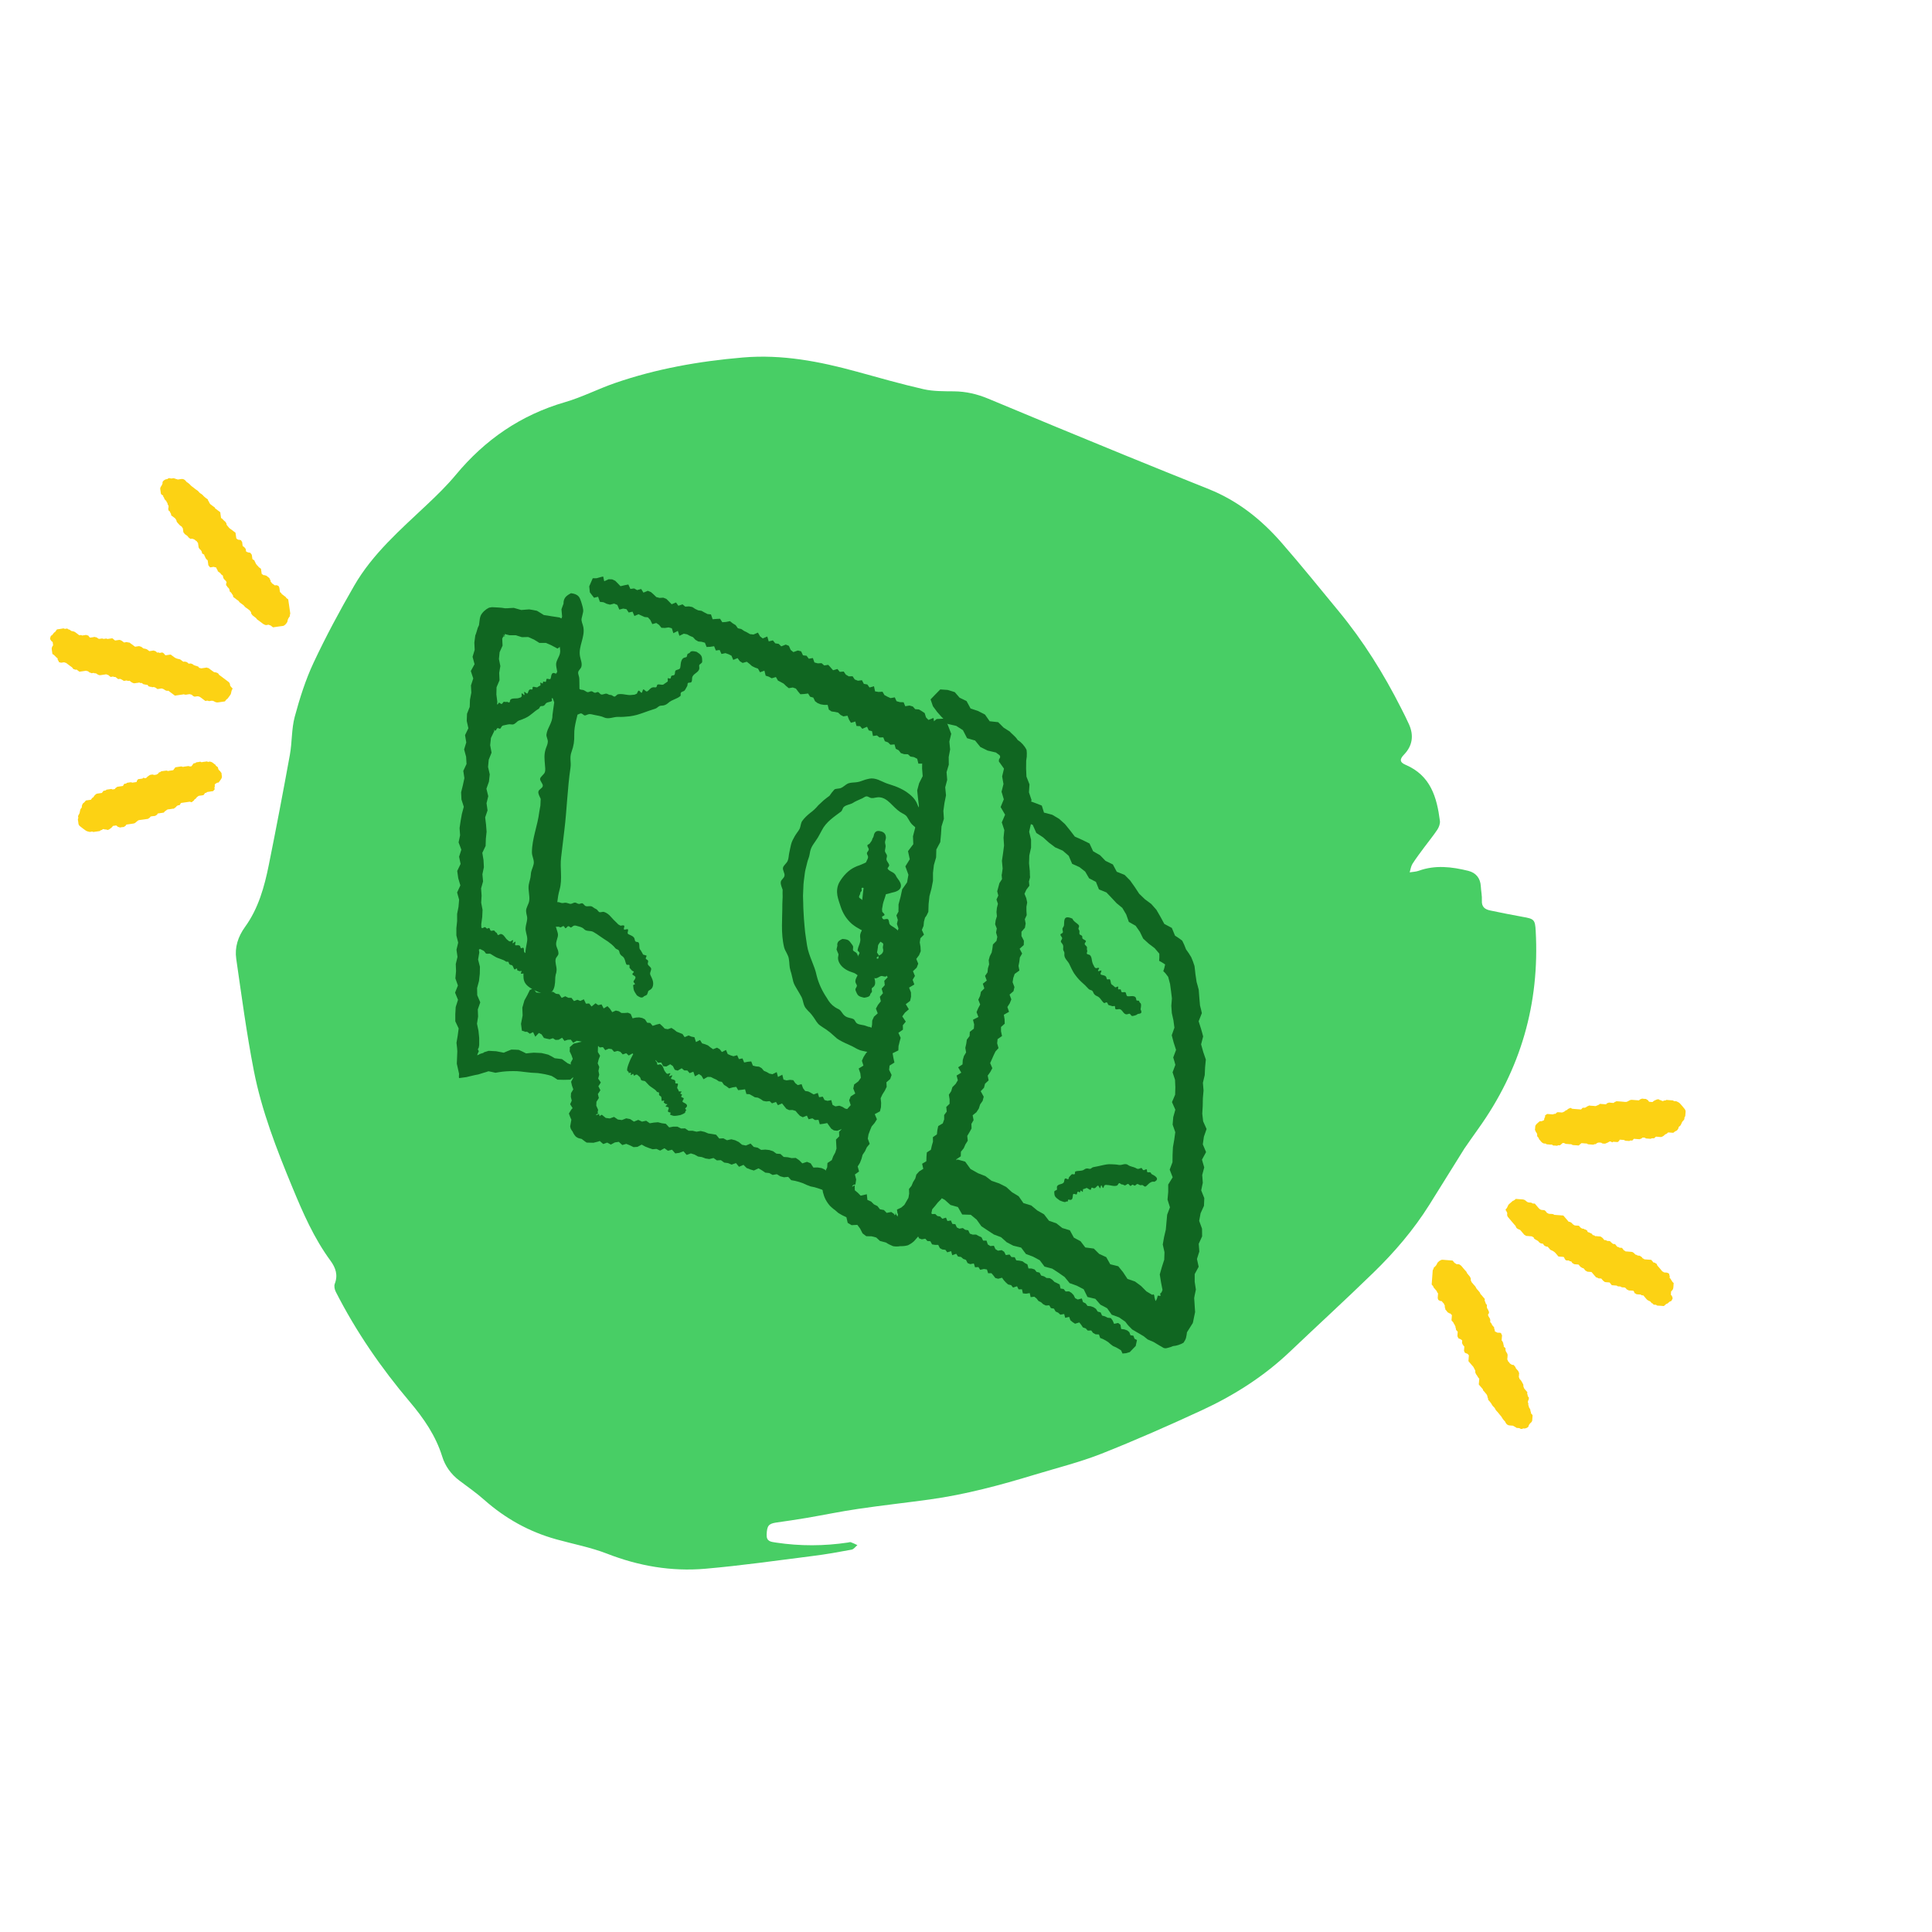 <svg width="65" height="65" viewBox="0 0 65 65" fill="none" xmlns="http://www.w3.org/2000/svg">
<path d="M49.258 38.658C48.837 39.334 48.462 39.938 48.084 40.541C47.558 41.377 46.918 42.127 46.209 42.815C45.284 43.716 44.331 44.588 43.395 45.478C42.533 46.298 41.537 46.934 40.457 47.436C39.336 47.955 38.203 48.455 37.054 48.91C36.33 49.195 35.565 49.385 34.818 49.612C33.655 49.966 32.482 50.282 31.273 50.449C30.472 50.559 29.669 50.647 28.87 50.765C28.284 50.851 27.705 50.972 27.122 51.071C26.786 51.129 26.448 51.176 26.11 51.225C25.854 51.264 25.805 51.339 25.793 51.627C25.783 51.864 25.934 51.872 26.112 51.899C26.918 52.02 27.722 52.017 28.527 51.897C28.56 51.892 28.597 51.876 28.625 51.886C28.7 51.913 28.772 51.95 28.846 51.984C28.781 52.036 28.724 52.122 28.653 52.136C28.219 52.217 27.784 52.295 27.346 52.349C26.139 52.502 24.934 52.674 23.724 52.779C22.588 52.877 21.487 52.687 20.419 52.27C19.873 52.058 19.283 51.947 18.715 51.789C17.801 51.535 17 51.087 16.296 50.465C16.032 50.23 15.739 50.026 15.455 49.812C15.175 49.601 14.976 49.324 14.878 49.004C14.661 48.304 14.257 47.719 13.787 47.163C12.82 46.02 11.977 44.796 11.3 43.467C11.258 43.387 11.233 43.269 11.263 43.192C11.377 42.898 11.294 42.654 11.119 42.415C10.561 41.656 10.191 40.803 9.836 39.945C9.306 38.665 8.802 37.37 8.538 36.011C8.296 34.768 8.129 33.512 7.948 32.259C7.892 31.872 8.006 31.515 8.246 31.182C8.696 30.56 8.896 29.833 9.044 29.098C9.293 27.865 9.528 26.629 9.753 25.391C9.829 24.969 9.806 24.526 9.916 24.114C10.083 23.497 10.277 22.878 10.548 22.3C10.963 21.415 11.428 20.55 11.918 19.702C12.535 18.633 13.47 17.822 14.363 16.98C14.704 16.659 15.041 16.33 15.339 15.971C16.315 14.797 17.515 13.963 19.015 13.528C19.587 13.362 20.123 13.083 20.688 12.888C22.078 12.407 23.513 12.154 24.985 12.028C26.312 11.914 27.571 12.16 28.828 12.504C29.573 12.709 30.318 12.922 31.072 13.094C31.4 13.168 31.75 13.163 32.091 13.166C32.5 13.169 32.879 13.259 33.253 13.415C34.769 14.05 36.289 14.677 37.811 15.301C38.763 15.692 39.718 16.074 40.673 16.458C41.645 16.848 42.434 17.479 43.106 18.247C43.77 19.007 44.403 19.793 45.044 20.57C45.872 21.574 46.553 22.669 47.137 23.822C47.23 24.003 47.322 24.186 47.405 24.371C47.57 24.741 47.524 25.088 47.239 25.385C47.094 25.536 47.077 25.641 47.29 25.732C48.135 26.093 48.342 26.827 48.444 27.617C48.456 27.711 48.413 27.828 48.359 27.911C48.224 28.115 48.066 28.305 47.92 28.503C47.784 28.688 47.644 28.87 47.521 29.063C47.469 29.146 47.457 29.253 47.427 29.349C47.528 29.332 47.635 29.331 47.729 29.297C48.288 29.094 48.847 29.162 49.401 29.299C49.654 29.363 49.806 29.545 49.82 29.816C49.828 29.978 49.865 30.14 49.856 30.301C49.845 30.512 49.959 30.596 50.141 30.633C50.5 30.706 50.859 30.782 51.22 30.845C51.613 30.913 51.646 30.936 51.667 31.321C51.802 33.757 51.168 35.98 49.73 37.983C49.553 38.228 49.383 38.479 49.257 38.658H49.258Z" fill="#48CE65"/>
<path d="M7.845 20.084C7.842 20.06 7.844 20.038 7.835 20.025C7.817 19.997 7.793 19.974 7.779 19.941C7.772 19.927 7.751 19.919 7.735 19.908C7.732 19.899 7.729 19.889 7.727 19.879C7.717 19.817 7.712 19.801 7.659 19.756C7.64 19.74 7.641 19.709 7.614 19.701C7.611 19.683 7.61 19.665 7.605 19.647C7.602 19.634 7.612 19.628 7.617 19.619C7.628 19.601 7.621 19.582 7.614 19.568C7.602 19.548 7.586 19.529 7.568 19.514C7.528 19.481 7.506 19.441 7.502 19.39C7.502 19.382 7.5 19.375 7.499 19.369C7.474 19.339 7.429 19.331 7.419 19.288C7.387 19.264 7.355 19.24 7.324 19.217C7.333 19.173 7.281 19.153 7.283 19.11C7.284 19.102 7.261 19.085 7.25 19.086C7.222 19.09 7.2 19.064 7.17 19.073C7.139 19.082 7.106 19.084 7.076 19.088C7.044 19.078 7.039 19.045 7.019 19.027C7.002 19.013 7.008 18.994 7.005 18.977C6.998 18.934 6.992 18.891 6.986 18.846C6.948 18.836 6.941 18.796 6.913 18.775C6.914 18.734 6.87 18.712 6.873 18.663C6.849 18.649 6.821 18.632 6.799 18.619C6.795 18.559 6.772 18.519 6.732 18.485C6.704 18.461 6.681 18.43 6.678 18.39C6.676 18.357 6.67 18.325 6.664 18.293C6.662 18.28 6.668 18.261 6.652 18.255C6.63 18.245 6.636 18.217 6.614 18.206C6.592 18.195 6.571 18.178 6.554 18.161C6.533 18.14 6.503 18.14 6.479 18.128C6.463 18.119 6.437 18.129 6.409 18.131C6.381 18.104 6.335 18.089 6.317 18.042C6.285 18.018 6.255 17.992 6.221 17.972C6.2 17.959 6.202 17.934 6.183 17.924C6.164 17.912 6.17 17.892 6.166 17.876C6.161 17.851 6.159 17.825 6.155 17.8C6.153 17.787 6.152 17.766 6.143 17.762C6.122 17.75 6.127 17.724 6.107 17.712C6.082 17.698 6.057 17.681 6.038 17.66C6.02 17.64 6.001 17.619 5.983 17.599C5.965 17.577 5.938 17.556 5.939 17.521C5.939 17.507 5.899 17.443 5.888 17.435C5.845 17.403 5.801 17.37 5.756 17.336C5.772 17.289 5.726 17.262 5.719 17.22C5.715 17.203 5.689 17.191 5.669 17.172C5.667 17.147 5.655 17.112 5.666 17.085C5.676 17.058 5.671 17.037 5.668 17.014C5.665 16.99 5.632 16.98 5.637 16.95C5.641 16.927 5.627 16.91 5.608 16.898C5.612 16.863 5.585 16.85 5.567 16.829C5.548 16.807 5.524 16.785 5.521 16.751C5.519 16.723 5.473 16.714 5.493 16.679C5.466 16.66 5.443 16.643 5.42 16.626C5.418 16.618 5.414 16.612 5.413 16.605C5.406 16.559 5.399 16.512 5.393 16.466C5.391 16.452 5.387 16.437 5.391 16.424C5.398 16.402 5.405 16.376 5.42 16.36C5.445 16.332 5.454 16.299 5.467 16.267C5.473 16.253 5.463 16.232 5.469 16.217C5.483 16.179 5.547 16.133 5.588 16.124C5.611 16.12 5.64 16.126 5.653 16.097C5.679 16.09 5.706 16.078 5.734 16.094C5.742 16.098 5.754 16.1 5.763 16.099C5.792 16.096 5.82 16.091 5.849 16.087C5.855 16.087 5.861 16.097 5.867 16.097C5.894 16.1 5.915 16.118 5.944 16.119C5.958 16.12 5.972 16.136 5.992 16.132C6.024 16.125 6.057 16.123 6.089 16.117C6.154 16.104 6.205 16.13 6.247 16.176C6.254 16.185 6.259 16.199 6.271 16.208C6.314 16.241 6.364 16.268 6.397 16.309C6.429 16.35 6.472 16.373 6.509 16.404C6.551 16.439 6.593 16.473 6.639 16.501C6.677 16.523 6.694 16.564 6.728 16.589C6.764 16.614 6.805 16.635 6.831 16.668C6.862 16.708 6.903 16.735 6.94 16.766C6.961 16.784 6.998 16.792 6.998 16.824C6.997 16.855 7.028 16.861 7.032 16.887C7.037 16.916 7.071 16.958 7.086 16.971C7.115 16.992 7.146 17.012 7.173 17.036C7.195 17.056 7.234 17.062 7.237 17.103C7.266 17.124 7.295 17.146 7.324 17.168C7.35 17.187 7.378 17.205 7.403 17.227C7.419 17.242 7.413 17.267 7.417 17.287C7.422 17.312 7.424 17.337 7.428 17.362L7.437 17.427C7.497 17.455 7.524 17.52 7.581 17.551C7.586 17.578 7.62 17.59 7.619 17.622C7.617 17.66 7.647 17.684 7.667 17.709C7.683 17.727 7.698 17.745 7.713 17.764C7.726 17.78 7.747 17.79 7.764 17.803C7.816 17.842 7.869 17.881 7.923 17.922L7.951 18.115C7.964 18.125 7.979 18.135 7.992 18.146C8.006 18.158 8.021 18.161 8.04 18.16C8.059 18.159 8.079 18.167 8.099 18.172C8.105 18.174 8.115 18.18 8.115 18.182C8.111 18.208 8.144 18.212 8.146 18.235C8.15 18.278 8.158 18.321 8.165 18.371C8.183 18.385 8.212 18.398 8.227 18.419C8.244 18.443 8.273 18.462 8.272 18.498C8.271 18.516 8.276 18.534 8.279 18.552C8.297 18.561 8.31 18.577 8.335 18.579C8.353 18.581 8.371 18.596 8.394 18.591C8.402 18.589 8.415 18.595 8.421 18.601C8.444 18.626 8.47 18.649 8.475 18.687C8.479 18.726 8.486 18.765 8.492 18.81C8.51 18.822 8.53 18.837 8.552 18.85C8.566 18.859 8.565 18.873 8.57 18.886C8.58 18.915 8.605 18.936 8.608 18.969C8.634 18.987 8.642 19.02 8.67 19.038C8.688 19.049 8.695 19.077 8.718 19.09C8.74 19.103 8.758 19.12 8.78 19.136L8.805 19.309C8.825 19.322 8.846 19.335 8.874 19.354C8.879 19.353 8.893 19.348 8.907 19.35C8.923 19.352 8.934 19.373 8.955 19.364C8.991 19.393 9.028 19.422 9.07 19.454C9.074 19.463 9.064 19.485 9.083 19.496C9.098 19.505 9.099 19.518 9.102 19.532C9.105 19.549 9.1 19.568 9.118 19.581C9.138 19.594 9.141 19.622 9.164 19.635C9.193 19.651 9.217 19.673 9.243 19.693C9.273 19.698 9.305 19.672 9.334 19.702C9.34 19.708 9.361 19.697 9.369 19.715C9.377 19.733 9.393 19.749 9.397 19.768C9.407 19.817 9.413 19.868 9.42 19.918C9.434 19.942 9.473 19.944 9.473 19.98C9.496 19.997 9.519 20.015 9.542 20.032C9.565 20.049 9.589 20.065 9.611 20.084C9.626 20.097 9.627 20.122 9.649 20.131C9.665 20.139 9.678 20.153 9.697 20.166C9.719 20.32 9.741 20.477 9.765 20.633C9.77 20.666 9.737 20.692 9.756 20.724C9.746 20.739 9.737 20.754 9.726 20.768C9.696 20.809 9.678 20.853 9.672 20.899C9.671 20.909 9.669 20.92 9.664 20.928C9.643 20.958 9.625 20.991 9.598 21.013C9.576 21.031 9.555 21.055 9.52 21.059C9.409 21.072 9.298 21.09 9.187 21.106C9.165 21.089 9.139 21.074 9.119 21.053C9.1 21.034 9.072 21.041 9.054 21.025C9.037 21.011 9.02 21.023 9.002 21.023C8.978 21.024 8.954 21.038 8.929 21.027C8.901 21.015 8.872 21.007 8.847 20.986C8.802 20.949 8.754 20.916 8.708 20.881C8.683 20.862 8.649 20.846 8.634 20.82C8.619 20.792 8.595 20.781 8.574 20.763C8.55 20.741 8.521 20.725 8.497 20.704C8.484 20.693 8.479 20.674 8.467 20.664C8.454 20.653 8.453 20.64 8.45 20.627C8.446 20.61 8.451 20.591 8.432 20.579C8.414 20.568 8.417 20.539 8.394 20.531C8.387 20.529 8.382 20.523 8.376 20.518C8.341 20.492 8.309 20.462 8.272 20.442C8.23 20.418 8.214 20.371 8.174 20.347C8.137 20.325 8.105 20.295 8.069 20.27C8.043 20.252 8.037 20.217 8.006 20.202C7.977 20.188 7.953 20.164 7.928 20.144C7.902 20.125 7.875 20.105 7.846 20.083L7.845 20.084Z" fill="#FCD214"/>
<path d="M2.575 22.528C2.556 22.525 2.539 22.542 2.522 22.527C2.504 22.509 2.47 22.523 2.458 22.497C2.435 22.449 2.388 22.429 2.35 22.399C2.311 22.367 2.268 22.34 2.229 22.307C2.211 22.291 2.188 22.303 2.171 22.286C2.165 22.279 2.145 22.284 2.131 22.285C2.12 22.285 2.109 22.286 2.099 22.29C2.056 22.304 2.018 22.289 1.979 22.274C1.978 22.248 1.969 22.229 1.949 22.209C1.937 22.197 1.941 22.168 1.938 22.147C1.87 22.112 1.841 22.032 1.764 22.006C1.757 21.958 1.753 21.911 1.744 21.866C1.731 21.806 1.748 21.756 1.787 21.711L1.771 21.598C1.759 21.591 1.743 21.583 1.73 21.57C1.721 21.562 1.718 21.546 1.709 21.537C1.686 21.514 1.68 21.481 1.69 21.459C1.704 21.431 1.697 21.386 1.742 21.376C1.748 21.374 1.754 21.369 1.758 21.363C1.776 21.341 1.794 21.318 1.81 21.294C1.823 21.272 1.852 21.273 1.865 21.248C1.878 21.222 1.898 21.201 1.918 21.175C1.987 21.165 2.058 21.158 2.128 21.142C2.157 21.136 2.171 21.166 2.198 21.157C2.218 21.149 2.241 21.15 2.262 21.147C2.287 21.158 2.302 21.189 2.336 21.181C2.356 21.196 2.376 21.212 2.397 21.226C2.405 21.231 2.416 21.231 2.427 21.233C2.453 21.235 2.507 21.252 2.522 21.263C2.571 21.3 2.62 21.337 2.667 21.373C2.701 21.37 2.732 21.355 2.761 21.381C2.79 21.377 2.818 21.373 2.847 21.369C2.878 21.365 2.909 21.352 2.937 21.378C2.981 21.369 2.984 21.411 3.005 21.431C3.013 21.439 3.022 21.445 3.031 21.452C3.077 21.445 3.125 21.442 3.17 21.43C3.201 21.422 3.222 21.451 3.25 21.443C3.253 21.443 3.256 21.447 3.259 21.449C3.32 21.497 3.32 21.496 3.36 21.492C3.401 21.488 3.443 21.468 3.483 21.496L3.58 21.482C3.608 21.507 3.639 21.494 3.67 21.49C3.706 21.486 3.742 21.48 3.78 21.474C3.809 21.498 3.84 21.523 3.872 21.549C3.913 21.543 3.952 21.537 3.99 21.532C4.004 21.53 4.019 21.526 4.032 21.53C4.055 21.537 4.077 21.547 4.097 21.559C4.121 21.574 4.144 21.593 4.173 21.615C4.195 21.611 4.224 21.611 4.251 21.602C4.284 21.592 4.31 21.632 4.342 21.612C4.357 21.622 4.372 21.63 4.386 21.641C4.439 21.679 4.491 21.718 4.544 21.758C4.582 21.753 4.621 21.747 4.66 21.741C4.673 21.739 4.693 21.736 4.7 21.743C4.717 21.76 4.742 21.747 4.758 21.764C4.775 21.782 4.799 21.793 4.818 21.81C4.834 21.824 4.849 21.825 4.867 21.821C4.869 21.82 4.942 21.845 4.943 21.846C4.969 21.866 4.995 21.885 5.025 21.907C5.057 21.902 5.092 21.897 5.128 21.892C5.145 21.89 5.167 21.883 5.179 21.89C5.203 21.905 5.235 21.899 5.254 21.924C5.265 21.938 5.28 21.949 5.288 21.956C5.305 21.954 5.312 21.954 5.319 21.952C5.345 21.942 5.36 21.977 5.389 21.965C5.412 21.955 5.439 21.956 5.463 21.953C5.509 21.968 5.532 22.009 5.551 22.033C5.566 22.043 5.569 22.046 5.572 22.046C5.579 22.046 5.586 22.044 5.594 22.043L5.742 22.022C5.784 22.053 5.824 22.083 5.865 22.113C5.907 22.145 5.968 22.167 6.035 22.177C6.044 22.178 6.055 22.181 6.063 22.186C6.098 22.211 6.133 22.238 6.168 22.264C6.192 22.263 6.22 22.253 6.239 22.263C6.258 22.273 6.281 22.268 6.297 22.283C6.315 22.301 6.335 22.316 6.351 22.33C6.404 22.314 6.446 22.325 6.486 22.349C6.507 22.361 6.522 22.387 6.549 22.386C6.57 22.385 6.584 22.413 6.607 22.401C6.632 22.426 6.688 22.41 6.692 22.465L6.77 22.486C6.823 22.479 6.877 22.471 6.93 22.463C6.944 22.461 6.964 22.457 6.97 22.464C6.987 22.481 7.011 22.469 7.028 22.485C7.067 22.518 7.108 22.546 7.149 22.576C7.18 22.599 7.208 22.63 7.253 22.616C7.267 22.636 7.293 22.625 7.309 22.638C7.323 22.65 7.346 22.657 7.351 22.671C7.367 22.712 7.405 22.727 7.434 22.75C7.517 22.814 7.603 22.874 7.685 22.939C7.711 22.96 7.733 22.987 7.738 23.024C7.741 23.047 7.738 23.072 7.761 23.092C7.777 23.108 7.787 23.131 7.808 23.146C7.829 23.16 7.829 23.167 7.815 23.189C7.795 23.221 7.783 23.264 7.777 23.303C7.773 23.326 7.768 23.351 7.755 23.37C7.723 23.418 7.687 23.463 7.652 23.51C7.611 23.526 7.594 23.568 7.567 23.598C7.49 23.609 7.415 23.62 7.34 23.631C7.297 23.637 7.262 23.63 7.222 23.607C7.165 23.575 7.149 23.573 7.095 23.578C7.065 23.581 7.035 23.599 7.002 23.578C6.973 23.561 6.94 23.585 6.908 23.582C6.859 23.546 6.809 23.51 6.761 23.472C6.715 23.436 6.666 23.415 6.606 23.43C6.589 23.434 6.57 23.436 6.552 23.438C6.54 23.44 6.487 23.413 6.478 23.4C6.454 23.364 6.414 23.366 6.379 23.354C6.373 23.352 6.365 23.356 6.358 23.357C6.303 23.358 6.249 23.39 6.192 23.36C6.182 23.355 6.164 23.363 6.15 23.365L5.885 23.404C5.808 23.346 5.734 23.291 5.663 23.238C5.62 23.25 5.587 23.236 5.557 23.222C5.537 23.213 5.523 23.19 5.504 23.186C5.475 23.179 5.451 23.155 5.416 23.165C5.377 23.174 5.337 23.177 5.296 23.183C5.277 23.169 5.259 23.151 5.237 23.138C5.217 23.127 5.193 23.118 5.171 23.115C5.154 23.112 5.135 23.122 5.117 23.121C5.101 23.12 5.089 23.097 5.07 23.107C5.046 23.119 5.032 23.089 5.011 23.093C4.982 23.099 4.992 23.07 4.98 23.06C4.963 23.047 4.949 23.032 4.923 23.039C4.896 23.047 4.872 23.01 4.843 23.029C4.822 23.016 4.801 23.003 4.781 22.988C4.769 22.978 4.756 22.971 4.742 22.979C4.715 22.994 4.701 22.952 4.672 22.965C4.653 22.974 4.63 22.973 4.608 22.976C4.583 22.979 4.558 22.981 4.533 22.987C4.5 22.994 4.472 22.977 4.446 22.965C4.414 22.951 4.388 22.923 4.359 22.902C4.327 22.904 4.295 22.921 4.267 22.893L4.166 22.908C4.135 22.888 4.109 22.867 4.08 22.856C4.067 22.851 4.055 22.841 4.044 22.84C4.022 22.839 4.001 22.845 3.976 22.849C3.964 22.839 3.95 22.827 3.936 22.816C3.919 22.803 3.902 22.79 3.884 22.777C3.882 22.775 3.877 22.774 3.874 22.775C3.853 22.779 3.835 22.78 3.814 22.765C3.804 22.758 3.78 22.767 3.762 22.769C3.752 22.771 3.741 22.772 3.721 22.775C3.701 22.758 3.674 22.74 3.652 22.717C3.635 22.7 3.611 22.709 3.595 22.695C3.578 22.68 3.561 22.689 3.544 22.691C3.494 22.698 3.444 22.706 3.394 22.713C3.377 22.715 3.358 22.719 3.342 22.715C3.319 22.709 3.297 22.698 3.277 22.686C3.25 22.67 3.229 22.641 3.192 22.655C3.166 22.64 3.14 22.636 3.112 22.644C3.096 22.648 3.077 22.656 3.061 22.64C3.045 22.627 3.02 22.636 3.004 22.618C2.995 22.607 2.98 22.602 2.971 22.591C2.955 22.573 2.93 22.587 2.913 22.57C2.906 22.563 2.886 22.568 2.872 22.57C2.805 22.579 2.737 22.589 2.672 22.599C2.637 22.573 2.605 22.549 2.575 22.526L2.575 22.528Z" fill="#FCD214"/>
<path d="M2.888 26.931L3.057 26.907C3.085 26.879 3.095 26.836 3.138 26.825C3.16 26.796 3.177 26.762 3.204 26.74C3.224 26.725 3.243 26.703 3.273 26.7C3.327 26.694 3.38 26.685 3.428 26.678C3.45 26.649 3.468 26.623 3.479 26.608C3.524 26.594 3.562 26.605 3.579 26.568C3.636 26.56 3.694 26.552 3.751 26.543C3.787 26.577 3.825 26.547 3.86 26.549C3.879 26.526 3.891 26.498 3.923 26.492C3.931 26.473 3.948 26.47 3.966 26.468C4.02 26.461 4.074 26.452 4.136 26.443C4.149 26.421 4.165 26.393 4.177 26.373C4.214 26.362 4.246 26.374 4.265 26.342C4.269 26.335 4.284 26.333 4.294 26.333C4.345 26.331 4.397 26.302 4.449 26.332L4.597 26.31C4.598 26.268 4.624 26.244 4.645 26.215L4.795 26.194C4.808 26.177 4.815 26.158 4.846 26.172C4.885 26.191 4.916 26.183 4.938 26.154C4.964 26.12 5.004 26.106 5.034 26.079C5.041 26.073 5.052 26.068 5.062 26.068C5.099 26.066 5.138 26.042 5.174 26.073C5.206 26.068 5.24 26.07 5.269 26.058C5.292 26.047 5.317 26.033 5.334 26.009C5.341 25.998 5.354 25.98 5.362 25.982C5.396 25.988 5.407 25.949 5.436 25.947C5.49 25.942 5.543 25.931 5.597 25.925C5.621 25.922 5.638 25.947 5.667 25.938C5.693 25.928 5.724 25.928 5.752 25.924L5.826 25.913C5.85 25.881 5.874 25.849 5.9 25.815C5.962 25.806 6.026 25.798 6.09 25.786C6.119 25.78 6.14 25.809 6.17 25.799C6.197 25.789 6.227 25.789 6.256 25.785C6.284 25.781 6.313 25.774 6.341 25.773C6.357 25.773 6.373 25.785 6.389 25.787C6.407 25.787 6.425 25.782 6.442 25.78L6.513 25.684C6.538 25.67 6.572 25.687 6.592 25.657C6.596 25.65 6.609 25.646 6.619 25.645C6.654 25.639 6.692 25.639 6.725 25.628C6.755 25.617 6.767 25.654 6.796 25.642C6.822 25.632 6.852 25.633 6.881 25.629C6.906 25.625 6.931 25.621 6.956 25.618C6.977 25.615 6.99 25.641 7.015 25.632C7.031 25.625 7.051 25.622 7.068 25.624C7.091 25.628 7.114 25.636 7.134 25.647C7.159 25.662 7.183 25.679 7.204 25.699C7.223 25.718 7.259 25.722 7.26 25.758C7.285 25.778 7.311 25.798 7.332 25.815C7.338 25.84 7.338 25.863 7.348 25.881C7.358 25.901 7.374 25.923 7.394 25.934C7.418 25.948 7.418 25.976 7.439 25.99C7.459 26.004 7.451 26.03 7.455 26.05C7.46 26.071 7.461 26.093 7.465 26.114C7.472 26.151 7.456 26.183 7.439 26.211C7.414 26.251 7.384 26.287 7.354 26.327C7.339 26.329 7.32 26.329 7.304 26.335C7.289 26.341 7.277 26.355 7.262 26.362C7.23 26.375 7.219 26.396 7.226 26.429C7.23 26.45 7.229 26.468 7.217 26.489C7.208 26.504 7.221 26.53 7.224 26.554C7.208 26.573 7.191 26.592 7.169 26.617L7.083 26.629C7.051 26.634 7.019 26.641 6.986 26.643C6.954 26.645 6.939 26.689 6.9 26.677C6.884 26.7 6.868 26.724 6.854 26.744C6.844 26.749 6.838 26.753 6.831 26.754C6.792 26.76 6.753 26.768 6.713 26.77C6.676 26.773 6.652 26.799 6.626 26.819C6.606 26.833 6.594 26.858 6.579 26.878C6.548 26.878 6.539 26.905 6.527 26.925C6.511 26.951 6.482 26.956 6.464 26.979C6.458 26.987 6.433 26.993 6.425 26.987C6.394 26.965 6.364 26.975 6.333 26.98C6.255 26.991 6.176 27.002 6.088 27.015C6.075 27.037 6.058 27.065 6.046 27.085C6.016 27.092 5.993 27.092 5.975 27.101C5.955 27.112 5.933 27.128 5.922 27.148C5.909 27.172 5.881 27.172 5.867 27.193C5.853 27.213 5.827 27.205 5.807 27.209C5.771 27.216 5.735 27.218 5.7 27.226C5.673 27.232 5.642 27.224 5.618 27.245C5.583 27.277 5.534 27.293 5.512 27.339L5.307 27.369C5.3 27.381 5.29 27.399 5.279 27.418C5.249 27.416 5.239 27.452 5.205 27.452C5.159 27.452 5.112 27.464 5.068 27.47C5.049 27.494 5.038 27.521 5.006 27.527C4.997 27.546 4.98 27.549 4.962 27.552C4.873 27.564 4.784 27.58 4.694 27.589C4.652 27.594 4.624 27.617 4.597 27.642C4.546 27.691 4.531 27.702 4.474 27.71C4.403 27.72 4.331 27.731 4.253 27.742C4.243 27.755 4.234 27.779 4.218 27.787C4.191 27.8 4.172 27.831 4.135 27.826C4.118 27.823 4.1 27.831 4.082 27.832C4.061 27.833 4.04 27.848 4.019 27.834C3.996 27.82 3.964 27.825 3.945 27.799C3.937 27.788 3.922 27.781 3.909 27.771L3.798 27.788C3.773 27.836 3.724 27.868 3.676 27.902C3.651 27.92 3.625 27.921 3.597 27.922C3.578 27.89 3.545 27.919 3.519 27.904C3.493 27.888 3.456 27.891 3.442 27.911C3.421 27.94 3.374 27.918 3.364 27.959L3.289 27.97C3.26 27.974 3.232 27.979 3.203 27.982C3.169 27.986 3.134 28.002 3.102 27.975C3.07 27.98 3.035 27.994 3.006 27.987C2.965 27.976 2.919 27.968 2.883 27.942C2.819 27.896 2.754 27.849 2.693 27.799C2.664 27.776 2.642 27.745 2.638 27.703C2.635 27.664 2.629 27.625 2.621 27.585C2.617 27.563 2.623 27.546 2.633 27.526C2.64 27.509 2.624 27.483 2.627 27.462C2.631 27.44 2.642 27.417 2.656 27.398C2.678 27.366 2.684 27.33 2.69 27.293C2.695 27.26 2.702 27.226 2.726 27.198C2.745 27.177 2.766 27.155 2.751 27.122C2.767 27.084 2.773 27.035 2.809 27.015C2.847 26.994 2.861 26.958 2.889 26.931L2.888 26.931Z" fill="#FCD214"/>
<path d="M49.955 43.702C49.953 43.726 49.946 43.747 49.951 43.762C49.963 43.793 49.981 43.821 49.988 43.856C49.991 43.871 50.01 43.883 50.024 43.898C50.024 43.908 50.025 43.918 50.025 43.928C50.021 43.99 50.023 44.008 50.064 44.063C50.079 44.083 50.071 44.113 50.096 44.127C50.095 44.145 50.092 44.163 50.093 44.181C50.093 44.195 50.082 44.198 50.075 44.206C50.061 44.221 50.063 44.241 50.067 44.256C50.074 44.278 50.086 44.3 50.1 44.319C50.131 44.359 50.145 44.404 50.137 44.455C50.136 44.462 50.136 44.469 50.135 44.475C50.153 44.51 50.195 44.528 50.195 44.572C50.221 44.602 50.247 44.633 50.273 44.663C50.254 44.703 50.301 44.734 50.289 44.775C50.287 44.783 50.305 44.805 50.316 44.806C50.345 44.808 50.36 44.839 50.391 44.837C50.423 44.834 50.456 44.84 50.486 44.843C50.515 44.86 50.512 44.893 50.528 44.915C50.541 44.932 50.532 44.949 50.531 44.967C50.529 45.01 50.525 45.053 50.521 45.099C50.555 45.116 50.554 45.157 50.576 45.184C50.567 45.223 50.604 45.255 50.59 45.302C50.611 45.321 50.634 45.343 50.653 45.361C50.644 45.421 50.658 45.465 50.689 45.506C50.711 45.536 50.726 45.571 50.721 45.611C50.716 45.644 50.714 45.676 50.713 45.709C50.712 45.722 50.703 45.739 50.717 45.749C50.736 45.763 50.724 45.789 50.743 45.805C50.762 45.82 50.779 45.841 50.792 45.862C50.808 45.887 50.837 45.893 50.858 45.911C50.871 45.922 50.898 45.919 50.926 45.923C50.947 45.956 50.99 45.98 50.997 46.03C51.023 46.06 51.046 46.092 51.075 46.12C51.092 46.136 51.085 46.16 51.101 46.175C51.117 46.19 51.107 46.209 51.107 46.225C51.106 46.251 51.103 46.276 51.102 46.301C51.101 46.315 51.097 46.335 51.104 46.342C51.122 46.357 51.112 46.382 51.129 46.398C51.15 46.417 51.171 46.439 51.185 46.464C51.198 46.488 51.212 46.512 51.225 46.535C51.238 46.561 51.26 46.587 51.251 46.621C51.248 46.635 51.273 46.706 51.282 46.717C51.317 46.758 51.352 46.799 51.389 46.842C51.363 46.884 51.401 46.921 51.4 46.963C51.399 46.98 51.422 46.998 51.438 47.021C51.434 47.046 51.438 47.083 51.422 47.106C51.405 47.13 51.405 47.153 51.404 47.176C51.402 47.2 51.431 47.217 51.419 47.245C51.411 47.267 51.421 47.286 51.436 47.302C51.425 47.335 51.448 47.354 51.461 47.379C51.475 47.404 51.494 47.431 51.489 47.464C51.485 47.492 51.528 47.511 51.501 47.541C51.523 47.566 51.542 47.587 51.56 47.608C51.561 47.617 51.563 47.623 51.562 47.63C51.559 47.677 51.556 47.724 51.551 47.771C51.55 47.785 51.55 47.8 51.544 47.812C51.533 47.833 51.52 47.855 51.502 47.868C51.471 47.889 51.456 47.92 51.436 47.948C51.427 47.961 51.431 47.984 51.422 47.997C51.4 48.031 51.327 48.062 51.286 48.061C51.262 48.06 51.236 48.048 51.217 48.074C51.189 48.075 51.161 48.08 51.137 48.059C51.13 48.053 51.119 48.048 51.11 48.047C51.081 48.044 51.052 48.043 51.023 48.04C51.017 48.039 51.014 48.028 51.008 48.026C50.982 48.018 50.965 47.995 50.938 47.988C50.924 47.984 50.914 47.965 50.893 47.965C50.861 47.964 50.828 47.959 50.796 47.958C50.729 47.956 50.685 47.919 50.655 47.866C50.649 47.855 50.648 47.84 50.638 47.829C50.603 47.788 50.561 47.751 50.538 47.703C50.515 47.656 50.479 47.624 50.449 47.586C50.416 47.542 50.382 47.5 50.343 47.462C50.311 47.432 50.304 47.388 50.276 47.357C50.246 47.325 50.211 47.295 50.193 47.258C50.171 47.211 50.138 47.177 50.108 47.138C50.092 47.116 50.057 47.099 50.065 47.069C50.072 47.039 50.044 47.026 50.045 47C50.047 46.971 50.023 46.921 50.01 46.906C49.987 46.879 49.961 46.853 49.941 46.823C49.923 46.798 49.886 46.784 49.892 46.744C49.869 46.717 49.845 46.689 49.822 46.661C49.8 46.637 49.778 46.613 49.758 46.587C49.746 46.569 49.757 46.545 49.757 46.525C49.758 46.499 49.761 46.474 49.763 46.449L49.768 46.384C49.716 46.343 49.704 46.274 49.656 46.231C49.657 46.203 49.626 46.184 49.634 46.154C49.644 46.116 49.621 46.087 49.606 46.058C49.595 46.037 49.584 46.016 49.574 45.995C49.564 45.976 49.546 45.961 49.532 45.945C49.49 45.895 49.447 45.846 49.404 45.794L49.419 45.599C49.408 45.587 49.396 45.574 49.386 45.56C49.374 45.545 49.36 45.539 49.342 45.536C49.323 45.533 49.305 45.52 49.287 45.511C49.281 45.508 49.272 45.5 49.273 45.498C49.283 45.473 49.252 45.463 49.255 45.44C49.26 45.397 49.262 45.353 49.266 45.303C49.251 45.285 49.227 45.266 49.216 45.242C49.205 45.215 49.181 45.19 49.19 45.155C49.194 45.138 49.193 45.119 49.195 45.101C49.179 45.088 49.17 45.07 49.146 45.062C49.129 45.056 49.115 45.038 49.091 45.038C49.083 45.038 49.071 45.029 49.067 45.022C49.05 44.992 49.03 44.964 49.034 44.927C49.038 44.887 49.04 44.848 49.043 44.803C49.029 44.787 49.012 44.767 48.994 44.75C48.982 44.738 48.986 44.725 48.984 44.711C48.981 44.681 48.961 44.654 48.966 44.622C48.944 44.599 48.943 44.565 48.92 44.541C48.905 44.526 48.905 44.497 48.885 44.48C48.866 44.462 48.852 44.442 48.834 44.421L48.848 44.246C48.831 44.23 48.813 44.212 48.79 44.188C48.786 44.188 48.77 44.189 48.758 44.184C48.742 44.179 48.736 44.156 48.714 44.16C48.685 44.124 48.655 44.088 48.622 44.047C48.62 44.037 48.634 44.018 48.618 44.003C48.606 43.992 48.607 43.979 48.607 43.964C48.608 43.947 48.617 43.929 48.602 43.913C48.586 43.895 48.589 43.868 48.569 43.849C48.545 43.828 48.526 43.801 48.505 43.776C48.477 43.765 48.44 43.782 48.418 43.747C48.414 43.74 48.391 43.746 48.387 43.727C48.383 43.708 48.371 43.688 48.371 43.669C48.372 43.619 48.378 43.568 48.382 43.518C48.374 43.491 48.336 43.481 48.344 43.446C48.325 43.424 48.307 43.402 48.288 43.38C48.269 43.358 48.249 43.337 48.232 43.314C48.22 43.297 48.224 43.273 48.205 43.259C48.191 43.248 48.181 43.232 48.167 43.215C48.179 43.06 48.192 42.902 48.202 42.744C48.205 42.711 48.243 42.693 48.231 42.657C48.244 42.645 48.257 42.633 48.27 42.621C48.309 42.587 48.336 42.548 48.352 42.505C48.355 42.496 48.359 42.485 48.366 42.479C48.393 42.454 48.418 42.425 48.449 42.41C48.475 42.397 48.5 42.379 48.535 42.383C48.647 42.394 48.758 42.401 48.87 42.41C48.889 42.432 48.911 42.452 48.925 42.476C48.94 42.499 48.968 42.498 48.983 42.518C48.996 42.536 49.016 42.528 49.032 42.531C49.056 42.536 49.083 42.528 49.105 42.544C49.129 42.562 49.156 42.576 49.176 42.602C49.211 42.648 49.251 42.69 49.288 42.734C49.309 42.759 49.339 42.782 49.347 42.81C49.356 42.841 49.377 42.857 49.393 42.879C49.412 42.906 49.436 42.928 49.455 42.954C49.465 42.967 49.466 42.987 49.476 43C49.486 43.013 49.484 43.026 49.484 43.039C49.484 43.056 49.475 43.074 49.491 43.09C49.506 43.105 49.497 43.132 49.518 43.145C49.524 43.148 49.528 43.156 49.532 43.161C49.561 43.194 49.586 43.231 49.617 43.259C49.653 43.291 49.658 43.341 49.692 43.373C49.723 43.403 49.748 43.439 49.777 43.471C49.799 43.495 49.797 43.53 49.824 43.552C49.849 43.572 49.867 43.6 49.888 43.625C49.909 43.65 49.93 43.674 49.954 43.702L49.955 43.702Z" fill="#FCD214"/>
<path d="M55.634 42.477C55.651 42.483 55.672 42.471 55.684 42.489C55.699 42.511 55.735 42.505 55.741 42.532C55.753 42.584 55.794 42.614 55.825 42.652C55.856 42.692 55.892 42.728 55.922 42.769C55.936 42.788 55.961 42.781 55.974 42.802C55.979 42.81 55.999 42.809 56.013 42.811C56.024 42.813 56.035 42.815 56.045 42.814C56.09 42.809 56.124 42.833 56.159 42.855C56.155 42.881 56.159 42.902 56.174 42.925C56.183 42.94 56.172 42.967 56.171 42.989C56.23 43.037 56.24 43.122 56.309 43.164C56.306 43.213 56.3 43.259 56.299 43.306C56.297 43.366 56.27 43.412 56.222 43.447L56.214 43.56C56.223 43.57 56.237 43.582 56.247 43.597C56.254 43.607 56.254 43.623 56.261 43.634C56.278 43.661 56.276 43.695 56.261 43.714C56.242 43.739 56.239 43.783 56.192 43.784C56.186 43.784 56.179 43.788 56.174 43.792C56.152 43.811 56.129 43.829 56.109 43.849C56.091 43.867 56.062 43.86 56.045 43.882C56.026 43.904 56.002 43.92 55.977 43.941C55.908 43.936 55.836 43.927 55.764 43.926C55.735 43.926 55.728 43.894 55.699 43.897C55.678 43.9 55.656 43.895 55.635 43.893C55.613 43.876 55.605 43.842 55.57 43.843C55.554 43.824 55.538 43.804 55.521 43.786C55.514 43.779 55.503 43.776 55.493 43.773C55.468 43.765 55.419 43.737 55.407 43.722C55.367 43.676 55.327 43.629 55.289 43.583C55.256 43.579 55.222 43.586 55.2 43.554C55.171 43.552 55.142 43.55 55.113 43.548C55.082 43.545 55.049 43.55 55.027 43.519C54.983 43.518 54.988 43.477 54.973 43.452C54.967 43.443 54.959 43.435 54.951 43.426C54.905 43.423 54.858 43.415 54.812 43.417C54.78 43.418 54.766 43.385 54.736 43.386C54.734 43.386 54.731 43.381 54.729 43.379C54.68 43.319 54.68 43.319 54.64 43.315C54.599 43.31 54.553 43.32 54.521 43.284L54.423 43.276C54.401 43.246 54.368 43.251 54.337 43.248C54.301 43.245 54.265 43.242 54.226 43.239C54.203 43.21 54.178 43.179 54.153 43.147C54.112 43.144 54.072 43.141 54.034 43.138C54.02 43.136 54.004 43.136 53.992 43.13C53.972 43.118 53.952 43.104 53.936 43.087C53.915 43.067 53.898 43.044 53.874 43.016C53.851 43.014 53.823 43.009 53.795 43.011C53.761 43.014 53.744 42.97 53.708 42.982C53.696 42.969 53.683 42.958 53.671 42.944C53.629 42.895 53.587 42.845 53.544 42.795C53.505 42.792 53.466 42.789 53.426 42.786C53.413 42.785 53.393 42.783 53.388 42.775C53.375 42.755 53.348 42.763 53.336 42.742C53.323 42.721 53.302 42.704 53.288 42.684C53.275 42.666 53.261 42.662 53.242 42.663C53.24 42.662 53.174 42.622 53.173 42.621C53.152 42.596 53.131 42.572 53.107 42.544C53.074 42.541 53.039 42.539 53.004 42.536C52.986 42.534 52.963 42.536 52.953 42.526C52.933 42.506 52.901 42.505 52.887 42.477C52.88 42.461 52.867 42.447 52.861 42.438C52.844 42.437 52.837 42.435 52.83 42.435C52.803 42.439 52.795 42.402 52.764 42.407C52.74 42.412 52.714 42.405 52.689 42.403C52.648 42.378 52.635 42.333 52.622 42.305C52.609 42.292 52.607 42.288 52.604 42.287C52.597 42.286 52.589 42.286 52.582 42.286L52.432 42.274C52.398 42.234 52.366 42.196 52.333 42.157C52.299 42.118 52.244 42.082 52.181 42.058C52.172 42.055 52.162 42.05 52.156 42.043C52.127 42.011 52.099 41.977 52.07 41.944C52.047 41.94 52.017 41.943 52.001 41.929C51.984 41.916 51.961 41.916 51.949 41.897C51.935 41.876 51.919 41.857 51.906 41.84C51.851 41.844 51.812 41.823 51.779 41.791C51.761 41.775 51.752 41.746 51.726 41.741C51.704 41.737 51.697 41.707 51.672 41.714C51.653 41.684 51.595 41.687 51.603 41.633L51.532 41.595C51.478 41.591 51.424 41.586 51.37 41.582C51.356 41.581 51.337 41.581 51.331 41.573C51.319 41.552 51.293 41.558 51.28 41.539C51.249 41.499 51.215 41.462 51.182 41.423C51.156 41.395 51.136 41.358 51.089 41.362C51.08 41.34 51.052 41.345 51.039 41.328C51.028 41.314 51.008 41.302 51.005 41.287C50.999 41.243 50.966 41.221 50.942 41.192C50.875 41.111 50.804 41.033 50.739 40.952C50.718 40.926 50.703 40.895 50.706 40.857C50.708 40.834 50.716 40.811 50.699 40.786C50.686 40.767 50.682 40.742 50.664 40.724C50.647 40.705 50.649 40.698 50.667 40.679C50.694 40.652 50.714 40.614 50.729 40.576C50.738 40.555 50.748 40.532 50.765 40.516C50.807 40.476 50.852 40.44 50.896 40.402C50.941 40.395 50.966 40.358 50.999 40.336C51.076 40.342 51.152 40.347 51.228 40.353C51.27 40.357 51.303 40.371 51.337 40.402C51.386 40.446 51.402 40.451 51.455 40.458C51.485 40.462 51.518 40.452 51.546 40.479C51.57 40.502 51.608 40.486 51.638 40.495C51.678 40.541 51.719 40.588 51.758 40.635C51.795 40.68 51.838 40.712 51.899 40.71C51.917 40.71 51.935 40.712 51.953 40.714C51.966 40.715 52.012 40.753 52.018 40.768C52.033 40.808 52.073 40.815 52.104 40.834C52.109 40.838 52.118 40.836 52.125 40.837C52.179 40.848 52.239 40.828 52.288 40.87C52.297 40.877 52.316 40.873 52.33 40.874L52.597 40.895C52.659 40.967 52.72 41.038 52.777 41.105C52.822 41.103 52.851 41.124 52.877 41.144C52.894 41.157 52.903 41.182 52.921 41.191C52.947 41.204 52.966 41.232 53.002 41.231C53.042 41.23 53.081 41.236 53.123 41.239C53.138 41.258 53.152 41.279 53.171 41.296C53.188 41.312 53.209 41.325 53.23 41.334C53.246 41.34 53.267 41.335 53.283 41.34C53.299 41.344 53.306 41.369 53.327 41.364C53.353 41.357 53.36 41.389 53.381 41.39C53.411 41.39 53.395 41.417 53.404 41.428C53.418 41.445 53.428 41.463 53.456 41.462C53.483 41.459 53.498 41.501 53.531 41.489C53.548 41.507 53.566 41.524 53.582 41.543C53.592 41.555 53.603 41.565 53.618 41.56C53.648 41.552 53.653 41.596 53.684 41.589C53.704 41.584 53.727 41.591 53.748 41.593C53.773 41.595 53.799 41.598 53.824 41.599C53.858 41.599 53.881 41.621 53.904 41.639C53.932 41.66 53.952 41.693 53.975 41.72C54.007 41.724 54.042 41.715 54.063 41.748L54.165 41.756C54.191 41.782 54.211 41.808 54.237 41.825C54.249 41.833 54.258 41.846 54.269 41.849C54.29 41.855 54.312 41.854 54.337 41.856C54.347 41.868 54.358 41.883 54.369 41.896C54.383 41.913 54.397 41.929 54.411 41.946C54.413 41.948 54.417 41.95 54.42 41.95C54.442 41.951 54.46 41.954 54.477 41.973C54.485 41.983 54.511 41.978 54.528 41.98C54.539 41.981 54.55 41.982 54.569 41.983C54.586 42.004 54.608 42.028 54.625 42.056C54.638 42.076 54.663 42.072 54.675 42.09C54.688 42.108 54.707 42.102 54.724 42.104C54.774 42.109 54.825 42.112 54.875 42.116C54.892 42.118 54.911 42.118 54.926 42.126C54.947 42.136 54.966 42.152 54.983 42.168C55.006 42.189 55.02 42.222 55.06 42.217C55.081 42.237 55.106 42.246 55.135 42.246C55.152 42.245 55.171 42.242 55.184 42.26C55.196 42.277 55.223 42.273 55.234 42.294C55.241 42.307 55.255 42.316 55.261 42.328C55.273 42.349 55.3 42.341 55.313 42.361C55.318 42.37 55.339 42.37 55.352 42.371C55.42 42.376 55.489 42.381 55.554 42.386C55.582 42.419 55.608 42.449 55.633 42.479L55.634 42.477Z" fill="#FCD214"/>
<path d="M56.296 38.112L56.126 38.099C56.093 38.12 56.073 38.159 56.029 38.161C56.001 38.184 55.977 38.214 55.946 38.229C55.923 38.24 55.9 38.257 55.869 38.254C55.815 38.247 55.762 38.244 55.714 38.241C55.686 38.264 55.662 38.285 55.648 38.297C55.601 38.302 55.567 38.282 55.542 38.315C55.484 38.31 55.427 38.306 55.37 38.301C55.342 38.26 55.298 38.281 55.264 38.271C55.24 38.29 55.223 38.315 55.191 38.313C55.178 38.33 55.161 38.329 55.142 38.327C55.088 38.322 55.034 38.319 54.971 38.314C54.954 38.333 54.932 38.356 54.916 38.373C54.878 38.376 54.849 38.358 54.824 38.385C54.819 38.39 54.803 38.389 54.794 38.387C54.743 38.377 54.686 38.395 54.642 38.354L54.493 38.342C54.483 38.384 54.451 38.401 54.425 38.424L54.274 38.413C54.257 38.426 54.246 38.443 54.22 38.422C54.185 38.395 54.154 38.397 54.125 38.42C54.093 38.447 54.051 38.452 54.016 38.472C54.007 38.477 53.995 38.478 53.986 38.477C53.949 38.471 53.906 38.485 53.878 38.447C53.845 38.444 53.812 38.436 53.781 38.441C53.756 38.446 53.729 38.454 53.708 38.474C53.698 38.483 53.681 38.498 53.674 38.495C53.642 38.481 53.623 38.516 53.594 38.512C53.541 38.506 53.486 38.504 53.432 38.498C53.409 38.496 53.397 38.467 53.367 38.471C53.339 38.474 53.309 38.468 53.281 38.465L53.206 38.46C53.175 38.486 53.145 38.512 53.113 38.539C53.05 38.535 52.986 38.527 52.921 38.525C52.891 38.524 52.877 38.492 52.845 38.495C52.817 38.499 52.787 38.492 52.759 38.49C52.73 38.488 52.701 38.488 52.673 38.483C52.657 38.48 52.645 38.464 52.629 38.459C52.612 38.454 52.593 38.456 52.576 38.454L52.485 38.532C52.459 38.54 52.429 38.516 52.403 38.541C52.397 38.547 52.384 38.548 52.374 38.547C52.338 38.545 52.301 38.536 52.266 38.54C52.235 38.544 52.232 38.505 52.201 38.51C52.173 38.515 52.143 38.507 52.114 38.505C52.089 38.503 52.064 38.502 52.039 38.499C52.018 38.497 52.011 38.469 51.984 38.473C51.967 38.475 51.947 38.475 51.931 38.468C51.909 38.46 51.889 38.447 51.871 38.431C51.85 38.412 51.831 38.389 51.815 38.365C51.8 38.343 51.766 38.331 51.773 38.295C51.753 38.271 51.733 38.245 51.715 38.224C51.715 38.199 51.72 38.176 51.715 38.156C51.709 38.134 51.698 38.109 51.681 38.094C51.661 38.076 51.667 38.048 51.649 38.03C51.633 38.012 51.647 37.989 51.647 37.968C51.647 37.946 51.651 37.924 51.651 37.903C51.653 37.865 51.675 37.838 51.698 37.815C51.731 37.781 51.769 37.753 51.807 37.72C51.822 37.721 51.84 37.725 51.857 37.723C51.874 37.721 51.888 37.709 51.904 37.706C51.938 37.7 51.953 37.682 51.954 37.648C51.955 37.627 51.96 37.61 51.976 37.592C51.988 37.579 51.982 37.551 51.983 37.527C52.003 37.512 52.024 37.497 52.05 37.478L52.137 37.484C52.17 37.487 52.203 37.487 52.235 37.492C52.267 37.497 52.291 37.458 52.326 37.478C52.347 37.459 52.368 37.44 52.386 37.423C52.398 37.42 52.404 37.418 52.411 37.419C52.45 37.421 52.49 37.422 52.529 37.428C52.567 37.434 52.596 37.414 52.625 37.4C52.648 37.39 52.664 37.369 52.684 37.353C52.714 37.359 52.729 37.335 52.745 37.318C52.766 37.297 52.796 37.298 52.818 37.279C52.826 37.273 52.852 37.273 52.858 37.28C52.883 37.309 52.915 37.305 52.946 37.308C53.025 37.314 53.104 37.32 53.193 37.327C53.211 37.309 53.233 37.285 53.249 37.268C53.28 37.268 53.303 37.273 53.322 37.268C53.344 37.262 53.369 37.251 53.384 37.234C53.403 37.213 53.43 37.219 53.448 37.202C53.466 37.186 53.489 37.199 53.51 37.2C53.546 37.201 53.582 37.206 53.618 37.207C53.646 37.207 53.674 37.221 53.702 37.206C53.743 37.183 53.794 37.178 53.827 37.138L54.033 37.154C54.042 37.143 54.056 37.127 54.071 37.112C54.1 37.12 54.118 37.087 54.151 37.095C54.196 37.105 54.244 37.104 54.288 37.107C54.312 37.089 54.329 37.064 54.361 37.065C54.374 37.048 54.391 37.049 54.409 37.051C54.499 37.058 54.589 37.063 54.679 37.073C54.721 37.078 54.754 37.062 54.785 37.043C54.846 37.007 54.862 36.999 54.92 37.004C54.992 37.01 55.065 37.015 55.143 37.021C55.155 37.01 55.169 36.989 55.187 36.985C55.217 36.978 55.242 36.952 55.276 36.965C55.292 36.971 55.312 36.968 55.33 36.971C55.351 36.975 55.374 36.965 55.391 36.983C55.411 37.002 55.443 37.004 55.456 37.033C55.462 37.046 55.474 37.056 55.485 37.068L55.597 37.077C55.632 37.035 55.687 37.014 55.741 36.992C55.77 36.98 55.795 36.985 55.822 36.99C55.834 37.025 55.873 37.004 55.895 37.025C55.917 37.046 55.953 37.051 55.971 37.035C55.998 37.011 56.039 37.042 56.058 37.005L56.133 37.011C56.162 37.013 56.191 37.015 56.22 37.018C56.254 37.022 56.292 37.013 56.317 37.047C56.35 37.05 56.387 37.043 56.413 37.057C56.451 37.076 56.494 37.094 56.523 37.127C56.576 37.186 56.629 37.246 56.677 37.309C56.7 37.338 56.715 37.373 56.71 37.414C56.705 37.453 56.702 37.493 56.7 37.533C56.7 37.556 56.69 37.571 56.676 37.589C56.665 37.603 56.675 37.632 56.668 37.651C56.659 37.672 56.643 37.693 56.626 37.708C56.596 37.735 56.583 37.768 56.569 37.803C56.557 37.834 56.542 37.866 56.513 37.888C56.49 37.904 56.464 37.921 56.472 37.956C56.448 37.99 56.432 38.036 56.392 38.048C56.35 38.06 56.328 38.092 56.295 38.112L56.296 38.112Z" fill="#FCD214"/>
<path d="M18.709 32.757C18.717 32.715 18.725 32.673 18.726 32.632C18.729 32.511 18.668 32.383 18.695 32.264C18.712 32.195 18.791 32.147 18.789 32.078C18.788 31.906 18.666 31.851 18.726 31.653C18.794 31.428 18.785 31.456 18.717 31.232C18.672 31.087 18.694 30.942 18.708 30.797C18.737 30.505 18.746 30.216 18.826 29.935C18.931 29.566 18.831 29.21 18.879 28.838C18.914 28.538 18.951 28.234 18.987 27.933C19.073 27.237 19.089 26.534 19.194 25.825C19.222 25.631 19.154 25.499 19.229 25.293C19.303 25.093 19.326 24.927 19.32 24.718C19.311 24.383 19.448 24.069 19.489 23.74C19.495 23.68 19.422 23.61 19.416 23.548C19.407 23.431 19.492 23.332 19.495 23.218C19.498 23.095 19.49 22.957 19.49 22.831C19.49 22.761 19.441 22.68 19.453 22.613C19.465 22.548 19.543 22.496 19.56 22.431C19.592 22.315 19.535 22.2 19.513 22.078C19.453 21.744 19.689 21.44 19.626 21.099C19.604 20.982 19.547 20.903 19.569 20.801C19.581 20.744 19.609 20.648 19.618 20.59C19.628 20.539 19.618 20.475 19.604 20.423C19.578 20.332 19.532 20.14 19.47 20.07C19.405 19.997 19.328 19.975 19.212 19.958C19.212 19.958 19.055 20.029 19.001 20.127C18.947 20.224 18.961 20.303 18.961 20.303L18.89 20.497C18.89 20.497 18.91 20.727 18.91 20.729C18.922 20.77 18.846 20.874 18.826 20.917C18.78 21.014 18.771 21.114 18.769 21.219C18.765 21.426 18.819 21.633 18.843 21.84C18.868 22.033 18.774 22.107 18.721 22.274C18.677 22.417 18.776 22.573 18.748 22.732C18.734 22.814 18.663 22.888 18.654 22.968C18.641 23.068 18.698 23.152 18.666 23.251C18.655 23.285 18.553 23.371 18.564 23.403L18.646 23.632L18.615 23.848L18.586 24.064C18.592 24.319 18.417 24.473 18.385 24.708C18.374 24.785 18.436 24.876 18.431 24.958C18.427 25.046 18.38 25.127 18.356 25.209C18.3 25.396 18.319 25.536 18.334 25.732C18.34 25.811 18.357 25.908 18.329 25.984C18.303 26.058 18.186 26.125 18.172 26.198C18.158 26.273 18.272 26.367 18.262 26.441C18.249 26.524 18.133 26.55 18.115 26.628C18.096 26.706 18.163 26.804 18.191 26.878L18.181 27.1L18.143 27.319C18.089 27.776 17.897 28.214 17.896 28.68C17.896 28.812 17.984 28.941 17.954 29.072C17.922 29.216 17.866 29.281 17.859 29.426C17.852 29.551 17.811 29.643 17.789 29.768C17.76 29.945 17.831 30.131 17.805 30.307C17.786 30.431 17.692 30.54 17.7 30.656C17.712 30.826 17.76 30.826 17.724 31.002C17.704 31.101 17.67 31.201 17.686 31.303C17.71 31.46 17.757 31.519 17.732 31.682C17.717 31.786 17.691 31.886 17.68 31.989C17.666 32.119 17.698 32.267 17.67 32.394C17.643 32.524 17.615 32.604 17.612 32.721C17.606 32.988 17.589 33.163 18.133 33.382C18.606 33.565 18.677 33.257 18.68 32.926C18.68 32.868 18.694 32.809 18.704 32.751L18.709 32.757Z" fill="#106621"/>
<path d="M19.138 23.913C19.154 23.924 19.169 23.933 19.186 23.939C19.236 23.954 19.302 23.92 19.345 23.953C19.37 23.971 19.376 24.033 19.405 24.039C19.48 24.052 19.523 23.965 19.595 24.022C19.68 24.089 19.671 24.078 19.774 24.038C19.841 24.012 19.899 24.032 19.959 24.045C20.08 24.075 20.202 24.081 20.321 24.137C20.48 24.209 20.636 24.115 20.794 24.119C20.926 24.126 21.06 24.112 21.191 24.099C21.268 24.089 21.344 24.072 21.42 24.053C21.491 24.033 21.558 24.01 21.626 23.987C21.764 23.939 21.901 23.886 22.046 23.843C22.127 23.816 22.153 23.741 22.252 23.74C22.349 23.74 22.42 23.709 22.491 23.643C22.6 23.539 22.772 23.521 22.89 23.417C22.912 23.399 22.89 23.334 22.906 23.309C22.934 23.263 23.005 23.267 23.036 23.226C23.07 23.181 23.094 23.125 23.122 23.078C23.136 23.051 23.125 22.999 23.145 22.979C23.165 22.96 23.224 22.974 23.249 22.957C23.292 22.926 23.279 22.86 23.286 22.806C23.306 22.659 23.512 22.636 23.528 22.488C23.533 22.437 23.506 22.388 23.539 22.358C23.557 22.343 23.591 22.318 23.608 22.301C23.622 22.286 23.628 22.261 23.625 22.236C23.622 22.195 23.625 22.11 23.594 22.064C23.563 22.014 23.514 21.979 23.44 21.931C23.44 21.931 23.32 21.897 23.267 21.912C23.213 21.928 23.21 21.96 23.21 21.96L23.13 22.003C23.13 22.003 23.105 22.091 23.105 22.093C23.105 22.111 23.039 22.121 23.019 22.128C22.972 22.145 22.951 22.178 22.934 22.213C22.898 22.283 22.903 22.377 22.887 22.456C22.872 22.53 22.801 22.52 22.741 22.551C22.69 22.578 22.728 22.673 22.684 22.71C22.66 22.729 22.607 22.72 22.588 22.74C22.565 22.764 22.583 22.815 22.548 22.829C22.535 22.834 22.463 22.808 22.465 22.822C22.465 22.822 22.465 22.848 22.466 22.874C22.466 22.9 22.466 22.926 22.466 22.926C22.448 22.94 22.429 22.956 22.409 22.968L22.35 23.007C22.296 23.075 22.188 23.005 22.122 23.033C22.1 23.042 22.102 23.105 22.079 23.119C22.054 23.135 22.015 23.121 21.986 23.122C21.918 23.125 21.883 23.164 21.83 23.217C21.807 23.237 21.782 23.267 21.751 23.264C21.721 23.26 21.671 23.19 21.645 23.195C21.617 23.2 21.616 23.3 21.588 23.306C21.557 23.314 21.521 23.235 21.492 23.235C21.463 23.237 21.446 23.302 21.427 23.337L21.35 23.371C21.35 23.371 21.267 23.38 21.268 23.379C21.109 23.408 20.946 23.323 20.791 23.359C20.748 23.368 20.706 23.451 20.659 23.434C20.608 23.417 20.585 23.377 20.534 23.38C20.49 23.383 20.458 23.352 20.415 23.34C20.355 23.323 20.285 23.383 20.223 23.363C20.18 23.349 20.149 23.278 20.108 23.283C20.047 23.291 20.041 23.326 19.983 23.297C19.95 23.278 19.919 23.25 19.881 23.258C19.822 23.272 19.793 23.303 19.739 23.277C19.705 23.26 19.674 23.235 19.64 23.22C19.597 23.201 19.538 23.215 19.501 23.184C19.462 23.153 19.441 23.127 19.402 23.115C19.311 23.085 19.27 23.059 19.038 23.419C18.819 23.721 18.935 23.832 19.07 23.874C19.095 23.882 19.117 23.897 19.138 23.913Z" fill="#106621"/>
<path d="M18.825 31.192C18.837 31.196 18.85 31.199 18.862 31.199C18.896 31.196 18.932 31.144 18.969 31.162C18.99 31.173 19.006 31.23 19.024 31.229C19.074 31.224 19.092 31.13 19.151 31.17C19.216 31.221 19.206 31.213 19.279 31.158C19.327 31.124 19.37 31.142 19.412 31.153C19.497 31.179 19.586 31.189 19.652 31.261C19.737 31.349 19.865 31.297 19.964 31.355C20.003 31.38 20.041 31.403 20.08 31.426C20.119 31.451 20.154 31.479 20.191 31.503C20.234 31.533 20.279 31.561 20.321 31.591C20.364 31.622 20.412 31.647 20.455 31.678C20.54 31.744 20.628 31.804 20.702 31.9C20.742 31.949 20.821 31.937 20.835 32.016C20.849 32.091 20.879 32.135 20.94 32.173C21.034 32.236 21.029 32.368 21.078 32.453C21.088 32.468 21.153 32.453 21.168 32.463C21.199 32.486 21.163 32.542 21.186 32.568C21.213 32.598 21.238 32.625 21.262 32.655C21.274 32.67 21.325 32.675 21.325 32.695C21.325 32.715 21.279 32.749 21.276 32.767C21.271 32.801 21.324 32.814 21.355 32.84C21.399 32.876 21.375 32.922 21.352 32.957C21.327 32.994 21.298 33.014 21.322 33.048C21.335 33.07 21.38 33.105 21.355 33.118C21.341 33.124 21.321 33.133 21.308 33.139C21.298 33.144 21.299 33.158 21.304 33.175C21.31 33.203 21.31 33.263 21.325 33.312C21.344 33.363 21.376 33.414 21.427 33.488C21.427 33.488 21.524 33.564 21.586 33.561C21.648 33.558 21.663 33.519 21.663 33.519C21.697 33.507 21.73 33.49 21.764 33.47C21.764 33.47 21.776 33.442 21.788 33.414C21.798 33.385 21.807 33.354 21.807 33.354C21.807 33.331 21.881 33.301 21.901 33.281C21.951 33.238 21.969 33.183 21.974 33.124C21.986 33.007 21.93 32.902 21.887 32.814C21.846 32.735 21.901 32.687 21.909 32.604C21.91 32.536 21.813 32.499 21.795 32.439C21.785 32.406 21.816 32.355 21.804 32.325C21.788 32.284 21.728 32.283 21.724 32.24C21.724 32.226 21.765 32.156 21.75 32.15C21.75 32.15 21.722 32.141 21.694 32.132C21.666 32.124 21.637 32.116 21.637 32.116L21.597 32.042L21.555 31.97C21.478 31.909 21.538 31.784 21.484 31.71C21.467 31.687 21.404 31.696 21.381 31.675C21.356 31.653 21.358 31.61 21.346 31.577C21.318 31.506 21.262 31.488 21.194 31.454C21.166 31.44 21.126 31.431 21.117 31.4C21.109 31.371 21.145 31.292 21.126 31.269C21.106 31.244 21.015 31.292 20.995 31.27C20.972 31.247 21.02 31.173 21.001 31.147C20.983 31.121 20.918 31.139 20.878 31.144L20.801 31.101L20.741 31.039C20.673 30.98 20.612 30.911 20.549 30.841C20.487 30.769 20.413 30.71 20.322 30.681C20.271 30.664 20.196 30.712 20.154 30.681C20.108 30.645 20.097 30.597 20.041 30.577C19.995 30.56 19.966 30.526 19.921 30.502C19.856 30.466 19.77 30.508 19.703 30.483C19.657 30.465 19.626 30.387 19.578 30.389C19.507 30.395 19.504 30.431 19.436 30.401C19.399 30.383 19.361 30.357 19.319 30.369C19.254 30.387 19.229 30.421 19.166 30.406C19.126 30.397 19.086 30.378 19.044 30.372C18.992 30.364 18.935 30.395 18.884 30.378C18.831 30.361 18.796 30.346 18.749 30.35C18.645 30.361 18.555 30.364 18.561 30.792C18.597 31.158 18.675 31.193 18.773 31.178C18.79 31.175 18.806 31.181 18.825 31.187V31.192Z" fill="#106621"/>
<path d="M38.728 39.471C38.72 39.46 38.712 39.451 38.701 39.444C38.67 39.427 38.617 39.458 38.595 39.426C38.583 39.407 38.595 39.349 38.578 39.343C38.532 39.327 38.478 39.406 38.444 39.347C38.405 39.281 38.408 39.288 38.328 39.319C38.275 39.339 38.243 39.315 38.208 39.295C38.136 39.255 38.028 39.252 37.954 39.196C37.857 39.12 37.748 39.211 37.644 39.193C37.561 39.176 37.473 39.173 37.386 39.17C37.286 39.162 37.184 39.182 37.084 39.205C36.983 39.224 36.885 39.253 36.783 39.268C36.726 39.278 36.706 39.343 36.638 39.321C36.571 39.301 36.522 39.312 36.471 39.352C36.389 39.41 36.273 39.377 36.178 39.415C36.161 39.423 36.17 39.486 36.158 39.5C36.135 39.529 36.078 39.486 36.051 39.514C36.023 39.54 35.996 39.574 35.968 39.603C35.953 39.619 35.957 39.668 35.937 39.674C35.919 39.681 35.872 39.644 35.849 39.647C35.807 39.651 35.81 39.711 35.8 39.755C35.773 39.867 35.587 39.812 35.559 39.931C35.553 39.972 35.576 40.02 35.548 40.035C35.533 40.045 35.502 40.056 35.486 40.066C35.472 40.076 35.468 40.096 35.469 40.116C35.472 40.151 35.472 40.218 35.502 40.258C35.533 40.301 35.581 40.337 35.653 40.387C35.653 40.387 35.767 40.437 35.814 40.441C35.86 40.446 35.86 40.426 35.86 40.426L35.925 40.42L35.935 40.366C35.932 40.352 35.988 40.367 36.003 40.369C36.039 40.372 36.053 40.358 36.067 40.343C36.093 40.31 36.088 40.247 36.099 40.193C36.111 40.144 36.162 40.179 36.21 40.185C36.25 40.19 36.227 40.103 36.263 40.093C36.281 40.088 36.32 40.119 36.334 40.113C36.352 40.103 36.341 40.049 36.368 40.054C36.377 40.056 36.428 40.113 36.429 40.099L36.437 40.009L36.483 39.997L36.528 39.981C36.568 39.932 36.647 40.04 36.693 40.029C36.709 40.026 36.712 39.968 36.727 39.958C36.744 39.948 36.769 39.971 36.789 39.975C36.834 39.988 36.858 39.96 36.895 39.921C36.911 39.906 36.928 39.88 36.948 39.891C36.968 39.9 36.996 39.978 37.013 39.978C37.028 39.978 37.034 39.88 37.053 39.88C37.073 39.88 37.09 39.963 37.108 39.968C37.127 39.972 37.141 39.912 37.155 39.881L37.204 39.863L37.255 39.869C37.363 39.87 37.48 39.926 37.582 39.886C37.612 39.873 37.632 39.795 37.664 39.806C37.7 39.818 37.718 39.855 37.752 39.85C37.782 39.847 37.805 39.872 37.836 39.88C37.877 39.892 37.917 39.824 37.959 39.833C37.988 39.843 38.016 39.909 38.042 39.898C38.082 39.881 38.082 39.844 38.123 39.864C38.146 39.875 38.169 39.898 38.194 39.883C38.231 39.86 38.246 39.822 38.285 39.838C38.309 39.847 38.333 39.866 38.356 39.873C38.385 39.883 38.422 39.856 38.451 39.877C38.481 39.897 38.498 39.918 38.524 39.921C38.587 39.928 38.674 39.725 38.839 39.759C39.042 39.657 38.839 39.548 38.757 39.508C38.742 39.5 38.731 39.484 38.72 39.471H38.728Z" fill="#106621"/>
<path d="M35.766 31.199C35.758 31.213 35.749 31.227 35.746 31.242C35.736 31.287 35.777 31.341 35.753 31.381C35.739 31.405 35.678 31.415 35.678 31.442C35.675 31.506 35.767 31.533 35.724 31.602C35.675 31.682 35.681 31.675 35.739 31.753C35.781 31.804 35.772 31.855 35.769 31.908C35.76 32.013 35.824 31.993 35.809 32.105C35.797 32.254 35.939 32.334 35.985 32.454C36.03 32.55 36.076 32.649 36.132 32.74C36.201 32.842 36.28 32.939 36.368 33.022C36.459 33.102 36.547 33.184 36.627 33.274C36.675 33.32 36.747 33.3 36.775 33.374C36.801 33.447 36.842 33.487 36.908 33.514C37.016 33.553 37.056 33.676 37.142 33.744C37.158 33.757 37.21 33.718 37.23 33.723C37.271 33.73 37.266 33.801 37.301 33.815C37.34 33.829 37.385 33.84 37.425 33.852C37.447 33.859 37.491 33.836 37.507 33.851C37.522 33.866 37.51 33.923 37.524 33.942C37.548 33.976 37.604 33.951 37.649 33.95C37.768 33.948 37.786 34.135 37.911 34.126C37.954 34.123 37.996 34.089 38.019 34.115C38.033 34.129 38.053 34.158 38.067 34.172C38.079 34.183 38.101 34.184 38.121 34.18C38.157 34.17 38.226 34.16 38.265 34.124C38.305 34.087 38.464 34.141 38.373 33.956C38.373 33.956 38.399 33.834 38.388 33.786C38.377 33.737 38.351 33.738 38.351 33.738L38.317 33.669L38.246 33.661C38.231 33.666 38.224 33.604 38.22 33.586C38.208 33.544 38.181 33.53 38.152 33.521C38.095 33.501 38.016 33.524 37.95 33.519C37.888 33.516 37.899 33.445 37.873 33.396C37.849 33.352 37.769 33.405 37.734 33.373C37.715 33.355 37.721 33.303 37.701 33.289C37.678 33.272 37.63 33.305 37.616 33.272C37.612 33.261 37.629 33.186 37.616 33.19L37.521 33.22L37.474 33.178L37.426 33.138C37.354 33.115 37.382 32.997 37.339 32.95C37.323 32.934 37.271 32.96 37.251 32.95C37.229 32.937 37.23 32.9 37.22 32.877C37.197 32.825 37.15 32.82 37.089 32.804C37.064 32.798 37.031 32.794 37.025 32.769C37.021 32.744 37.065 32.672 37.054 32.655C37.044 32.638 36.957 32.687 36.943 32.67C36.928 32.653 36.985 32.588 36.977 32.57C36.968 32.55 36.906 32.57 36.869 32.576L36.823 32.538L36.797 32.483C36.763 32.432 36.746 32.369 36.735 32.304C36.726 32.24 36.715 32.179 36.672 32.135C36.645 32.11 36.564 32.115 36.564 32.076C36.564 32.034 36.593 32.002 36.575 31.97C36.561 31.94 36.573 31.909 36.571 31.875C36.571 31.829 36.496 31.804 36.493 31.756C36.491 31.723 36.548 31.679 36.533 31.655C36.508 31.618 36.414 31.602 36.413 31.554C36.413 31.526 36.417 31.496 36.395 31.479C36.358 31.452 36.318 31.452 36.315 31.409C36.312 31.381 36.32 31.352 36.318 31.326C36.315 31.293 36.277 31.267 36.284 31.232C36.295 31.196 36.309 31.173 36.303 31.147C36.289 31.08 36.116 31.017 36.082 30.908C35.743 30.755 35.818 31.025 35.795 31.144C35.789 31.165 35.775 31.185 35.764 31.206L35.766 31.199Z" fill="#106621"/>
<path d="M31.741 24.481L31.637 24.431L31.566 24.331L31.432 24.332L31.407 24.155L31.236 24.221L31.154 24.135L31.109 23.99L31.014 23.927L30.916 23.868L30.791 23.859L30.711 23.769L30.6 23.737L30.456 23.76L30.401 23.627L30.273 23.622L30.162 23.59L30.105 23.462L29.961 23.487L29.858 23.44L29.757 23.386L29.691 23.272L29.558 23.28L29.441 23.26L29.404 23.088L29.254 23.13L29.18 23.028L29.063 23.008L28.999 22.885L28.864 22.902L28.757 22.86L28.684 22.752L28.556 22.755L28.458 22.698L28.385 22.593L28.252 22.604L28.175 22.507L28.027 22.55L27.947 22.457L27.865 22.368L27.729 22.388L27.641 22.312L27.512 22.318L27.4 22.287L27.348 22.139L27.211 22.162L27.135 22.061L27.015 22.048L26.954 21.914L26.843 21.885L26.692 21.939L26.601 21.866L26.541 21.729L26.436 21.686L26.285 21.746L26.198 21.662L26.082 21.644L26.004 21.545L25.863 21.579L25.814 21.415L25.661 21.479L25.57 21.408L25.5 21.284L25.349 21.348L25.232 21.334L25.133 21.276L25.033 21.227L24.937 21.162L24.826 21.138L24.749 21.031L24.651 20.971L24.559 20.898L24.426 20.925L24.3 20.934L24.226 20.817L24.102 20.823L23.976 20.834L23.92 20.671L23.804 20.659L23.702 20.607L23.604 20.551L23.489 20.534L23.387 20.485L23.292 20.423L23.179 20.401L23.054 20.409L22.963 20.332L22.823 20.38L22.744 20.269L22.597 20.33L22.509 20.239L22.421 20.151L22.316 20.108L22.191 20.116L22.08 20.087L21.991 20L21.9 19.92L21.793 19.877L21.648 19.938L21.572 19.816L21.436 19.853L21.335 19.798L21.208 19.813L21.14 19.665L21.011 19.69L20.876 19.722L20.788 19.63L20.699 19.54L20.595 19.492L20.475 19.488L20.328 19.555L20.293 19.395L20.191 19.42L20.072 19.454L19.942 19.455L19.824 19.727L19.845 19.929L19.912 20.017L19.986 20.111L20.122 20.077L20.183 20.248L20.304 20.262L20.409 20.313L20.523 20.343L20.662 20.307L20.77 20.352L20.836 20.509L20.966 20.475L21.077 20.495L21.152 20.607L21.281 20.579L21.344 20.724L21.484 20.665L21.585 20.713L21.685 20.758L21.798 20.77L21.881 20.861L21.946 20.997L22.08 20.96L22.173 21.023L22.253 21.121L22.369 21.127L22.495 21.108L22.603 21.138L22.654 21.303L22.806 21.226L22.857 21.391L23.006 21.32L23.116 21.341L23.213 21.394L23.315 21.437L23.397 21.526L23.494 21.582L23.608 21.593L23.716 21.624L23.773 21.767L23.897 21.761L24.026 21.741L24.084 21.885L24.212 21.868L24.273 22.002L24.406 21.974L24.511 22.011L24.61 22.061L24.669 22.201L24.815 22.141L24.891 22.246L24.985 22.304L25.125 22.264L25.215 22.334L25.301 22.411L25.4 22.459L25.503 22.497L25.57 22.618L25.718 22.564L25.76 22.733L25.866 22.766L25.963 22.82L26.105 22.778L26.172 22.896L26.269 22.947L26.366 23L26.45 23.082L26.538 23.153L26.672 23.13L26.777 23.166L26.851 23.266L26.928 23.357L27.055 23.349L27.187 23.332L27.255 23.44L27.363 23.47L27.422 23.592L27.51 23.657L27.612 23.697L27.724 23.715H27.846L27.885 23.874L27.975 23.936L28.089 23.951L28.198 23.974L28.28 24.053L28.376 24.102L28.512 24.079L28.564 24.211L28.629 24.317L28.776 24.274L28.816 24.425L28.936 24.431L29.01 24.519L29.172 24.451L29.228 24.573L29.337 24.599L29.37 24.762L29.504 24.743L29.589 24.811L29.717 24.808L29.77 24.938L29.876 24.976L29.958 25.056L30.095 25.044L30.137 25.192L30.236 25.243L30.308 25.337L30.418 25.373L30.546 25.376L30.629 25.453L30.748 25.472L30.859 25.529L30.898 25.692L31.026 25.691L31.174 25.566L31.336 25.447L31.504 25.256L31.605 25.013L31.778 24.783L31.833 24.553L31.741 24.481Z" fill="#106621"/>
<path d="M31.563 40.248L31.785 40.367L31.977 40.539L32.228 40.61L32.372 40.861L32.66 40.87L32.858 41.033L33.017 41.255L33.227 41.395L33.438 41.533L33.679 41.624L33.87 41.794L34.094 41.911L34.355 41.974L34.516 42.189L34.758 42.28L34.982 42.4L35.142 42.613L35.402 42.683L35.613 42.82L35.82 42.965L35.986 43.169L36.233 43.258L36.46 43.377L36.587 43.635L36.852 43.698L37.022 43.894L37.248 44.014L37.402 44.231L37.65 44.322L37.859 44.467L37.939 44.57C37.947 44.583 37.978 44.613 38.005 44.641L38.09 44.728L38.478 44.956L38.612 45.064L38.816 45.152C38.924 45.22 39.038 45.286 39.155 45.353C39.181 45.354 39.212 45.367 39.234 45.36C39.256 45.356 39.28 45.35 39.305 45.343C39.356 45.331 39.41 45.313 39.465 45.288C39.589 45.279 39.715 45.234 39.817 45.175C39.854 45.124 39.884 45.069 39.901 45.016C39.918 44.959 39.925 44.885 39.935 44.822C39.989 44.732 40.046 44.643 40.106 44.55L40.129 44.515C40.135 44.501 40.137 44.481 40.142 44.464L40.163 44.359L40.208 44.143L40.177 43.673L40.194 43.575L40.208 43.511L40.234 43.385L40.194 43.124V42.866L40.328 42.619L40.27 42.357L40.35 42.105L40.33 41.846L40.444 41.596L40.441 41.338L40.345 41.074L40.392 40.82L40.506 40.568L40.517 40.31L40.413 40.048L40.467 39.792L40.447 39.532L40.515 39.276L40.439 39.015L40.577 38.761L40.467 38.5L40.504 38.242L40.594 37.984L40.478 37.725L40.449 37.467L40.464 37.208L40.469 36.949L40.492 36.689L40.47 36.43L40.532 36.169L40.544 35.908L40.569 35.648L40.481 35.391L40.41 35.135L40.478 34.87C40.458 34.785 40.432 34.698 40.407 34.613L40.327 34.359L40.435 34.086C40.418 33.999 40.395 33.913 40.373 33.828L40.35 33.564L40.33 33.3C40.311 33.214 40.282 33.127 40.259 33.041L40.219 32.775C40.208 32.684 40.202 32.601 40.188 32.502C40.157 32.4 40.12 32.3 40.077 32.203C40.023 32.11 39.964 32.022 39.902 31.939C39.867 31.841 39.825 31.746 39.777 31.651C39.689 31.578 39.611 31.531 39.532 31.479L39.425 31.219L39.172 31.084L39.043 30.846L38.907 30.611C38.85 30.543 38.791 30.477 38.732 30.412L38.516 30.252L38.326 30.068L38.178 29.843L38.022 29.623L37.836 29.435L37.572 29.329L37.441 29.083L37.194 28.963L37.01 28.773L36.777 28.64L36.655 28.378L36.411 28.258L36.161 28.146L35.997 27.932L35.828 27.724L35.63 27.547C35.554 27.501 35.479 27.455 35.402 27.412L35.124 27.339L35.05 27.103L34.854 27.026L34.627 26.944L34.378 26.813L34.162 27.02L34.212 27.287L34.341 27.461L34.486 27.649L34.744 27.751L34.866 28.024L35.09 28.169L35.287 28.347L35.5 28.508L35.755 28.619L35.956 28.793L36.071 29.062L36.311 29.17C36.379 29.219 36.443 29.271 36.51 29.324L36.641 29.549L36.871 29.67L36.973 29.923L37.224 30.025L37.396 30.205L37.566 30.387L37.76 30.546L37.89 30.766L37.979 31.017L38.208 31.147L38.35 31.351L38.461 31.578L38.644 31.746L38.847 31.9L39.004 32.085C39.009 32.167 39.005 32.247 38.998 32.325C39.067 32.36 39.134 32.402 39.2 32.448C39.185 32.528 39.164 32.604 39.138 32.675C39.166 32.701 39.194 32.723 39.22 32.758L39.302 32.866L39.365 33.102L39.398 33.345L39.428 33.589L39.408 33.839L39.425 34.084L39.479 34.329L39.512 34.576L39.422 34.83L39.487 35.076L39.567 35.323L39.472 35.577C39.499 35.658 39.521 35.742 39.544 35.825L39.45 36.077L39.532 36.327C39.536 36.41 39.541 36.493 39.543 36.578L39.536 36.83L39.43 37.08L39.543 37.334L39.473 37.584L39.452 37.836L39.541 38.092L39.506 38.344L39.462 38.596L39.45 38.849L39.447 39.102L39.353 39.35L39.453 39.609L39.303 39.853V40.106L39.28 40.358L39.362 40.619L39.268 40.866L39.222 41.371L39.164 41.619L39.12 41.869L39.178 42.13L39.169 42.383L39.089 42.63L39.019 42.877L39.06 43.136L39.111 43.397C39.078 43.504 39.056 43.501 39.032 43.519L39.047 43.596C39.019 43.602 38.992 43.599 38.964 43.587C38.958 43.596 38.95 43.602 38.944 43.609C38.945 43.626 38.942 43.643 38.933 43.657C38.931 43.683 38.921 43.706 38.91 43.72C38.901 43.744 38.891 43.758 38.876 43.771C38.851 43.698 38.836 43.635 38.831 43.578L38.823 43.567L38.811 43.545C38.8 43.553 38.785 43.558 38.766 43.561H38.76L38.734 43.545L38.68 43.513L38.57 43.447L38.39 43.266L38.186 43.115L37.933 43.028L37.786 42.804L37.623 42.602L37.354 42.536L37.218 42.295L36.982 42.187L36.8 42.007L36.513 41.969L36.354 41.76L36.129 41.639L35.994 41.392L35.74 41.315L35.541 41.158L35.292 41.071L35.125 40.854L34.897 40.724L34.695 40.556L34.432 40.477L34.272 40.247L34.048 40.111L33.852 39.934L33.617 39.815L33.361 39.728L33.153 39.569L32.904 39.472L32.651 39.329L32.472 39.082L32.219 39.011L32.003 39.097L31.759 39.171L31.551 39.339L31.506 39.613L31.311 39.83L31.344 40.111L31.56 40.255L31.563 40.248Z" fill="#106621"/>
<path d="M17.64 34.714H17.737L17.826 34.779L17.935 34.724L18.009 34.879L18.131 34.752L18.222 34.802L18.3 34.921L18.396 34.945L18.493 34.965L18.601 34.93L18.691 34.987L18.794 34.982L18.912 34.913L18.99 35.019L19.101 34.982L19.205 34.978L19.284 35.083L19.402 35.016L19.503 35.03L19.6 35.053L19.682 35.143L19.797 35.096L19.904 35.086L19.969 35.24L20.094 35.161L20.177 35.24L20.285 35.229L20.362 35.331L20.481 35.282L20.582 35.297L20.662 35.387L20.776 35.356L20.872 35.388L20.952 35.475L21.069 35.434L21.153 35.512L21.279 35.441L21.363 35.515L21.446 35.587L21.566 35.541L21.654 35.598L21.77 35.567L21.873 35.577L21.937 35.712L22.059 35.666L22.137 35.754L22.247 35.748L22.313 35.87L22.417 35.882L22.549 35.806L22.637 35.865L22.702 35.992L22.799 36.02L22.935 35.941L23.019 36.012L23.125 36.016L23.202 36.104L23.327 36.056L23.38 36.212L23.516 36.135L23.602 36.195L23.669 36.31L23.806 36.231L23.914 36.234L24.005 36.28L24.099 36.322L24.186 36.381L24.287 36.398L24.358 36.498L24.446 36.552L24.53 36.617L24.653 36.583L24.77 36.566L24.835 36.677L24.95 36.665L25.067 36.648L25.112 36.807L25.218 36.814L25.308 36.864L25.396 36.916L25.5 36.93L25.592 36.978L25.677 37.037L25.778 37.057L25.894 37.047L25.973 37.121L26.107 37.074L26.172 37.183L26.311 37.123L26.383 37.214L26.456 37.304L26.549 37.348L26.664 37.344L26.765 37.375L26.839 37.463L26.916 37.543L27.009 37.588L27.147 37.534L27.204 37.656L27.333 37.625L27.419 37.683L27.538 37.676L27.581 37.825L27.705 37.808L27.831 37.784L27.899 37.881L27.968 37.975L28.056 38.031L28.166 38.044L28.311 37.989L28.32 38.149L28.418 38.133L28.532 38.109L28.652 38.117L28.805 37.862L28.816 37.663L28.767 37.571L28.711 37.473L28.578 37.495L28.544 37.322L28.435 37.297L28.342 37.239L28.239 37.2L28.106 37.223L28.01 37.172L27.967 37.012L27.84 37.037L27.74 37.009L27.681 36.895L27.558 36.915L27.513 36.77L27.376 36.821L27.286 36.77L27.195 36.722L27.089 36.705L27.018 36.612L26.968 36.475L26.84 36.507L26.757 36.441L26.689 36.342L26.581 36.331L26.461 36.348L26.36 36.321L26.32 36.157L26.174 36.233L26.132 36.07L25.988 36.141L25.885 36.12L25.795 36.067L25.701 36.027L25.627 35.939L25.538 35.887L25.43 35.877L25.329 35.851L25.275 35.711L25.158 35.722L25.036 35.746L24.98 35.609L24.86 35.632L24.801 35.502L24.676 35.536L24.578 35.505L24.483 35.462L24.426 35.325L24.287 35.394L24.213 35.299L24.122 35.248L23.991 35.3L23.903 35.239L23.818 35.171L23.721 35.132L23.621 35.103L23.551 34.99L23.415 35.059L23.364 34.896L23.261 34.876L23.165 34.836L23.034 34.894L22.962 34.788L22.767 34.711L22.681 34.641L22.59 34.584L22.466 34.626L22.363 34.607L22.282 34.521L22.198 34.444L22.079 34.473L21.957 34.513L21.878 34.417L21.773 34.408L21.701 34.297L21.608 34.249L21.506 34.229L21.396 34.235L21.282 34.26L21.219 34.113L21.125 34.072L21.015 34.081H20.909L20.819 34.022L20.719 33.999L20.597 34.053L20.521 33.939L20.438 33.851L20.31 33.928L20.239 33.792L20.126 33.817L20.037 33.754L19.902 33.863L19.822 33.761L19.714 33.768L19.643 33.621L19.524 33.675L19.427 33.636L19.311 33.68L19.226 33.572L19.117 33.569L19.018 33.518L18.896 33.572L18.813 33.448L18.706 33.434L18.609 33.369L18.498 33.374L18.379 33.417L18.277 33.374L18.163 33.402L18.041 33.391L17.942 33.255L17.825 33.308L17.74 33.482L17.643 33.658L17.573 33.902L17.583 34.163L17.529 34.445C17.538 34.522 17.549 34.599 17.559 34.677L17.654 34.703L17.64 34.714Z" fill="#106621"/>
<path d="M30.572 41.499L30.654 41.554L30.763 41.547L30.868 41.553L30.921 41.662L31.012 41.695L31.131 41.675L31.2 41.752L31.302 41.761L31.358 41.866L31.458 41.882L31.566 41.883L31.619 41.991L31.703 42.037L31.805 42.048L31.87 42.133L32 42.094L32.037 42.23L32.171 42.182L32.231 42.275L32.333 42.289L32.407 42.354L32.5 42.388L32.552 42.494L32.642 42.53L32.764 42.508L32.804 42.636L32.918 42.629L32.977 42.721L33.103 42.693L33.204 42.71L33.244 42.837L33.355 42.835L33.423 42.914L33.486 42.997L33.583 43.022L33.713 42.988L33.775 43.076L33.844 43.15L33.917 43.215L34.017 43.237L34.082 43.317L34.218 43.275L34.269 43.379L34.383 43.377L34.414 43.514L34.52 43.525L34.644 43.505L34.675 43.641L34.798 43.626L34.874 43.686L34.937 43.769L35.025 43.812L35.097 43.879L35.184 43.922L35.301 43.916L35.357 44.01L35.459 44.027L35.514 44.124L35.602 44.164L35.675 44.231L35.803 44.208L35.837 44.337L35.971 44.305L36.013 44.42L36.088 44.482L36.169 44.535L36.312 44.492L36.375 44.572L36.434 44.66L36.528 44.692L36.596 44.766L36.713 44.763L36.775 44.845L36.86 44.891L36.973 44.897L37.013 45.013L37.11 45.052L37.2 45.1L37.286 45.155L37.363 45.223L37.445 45.285L37.541 45.327L37.63 45.376L37.717 45.431L37.766 45.538L37.882 45.527L38.01 45.49L38.109 45.387L38.16 45.334L38.184 45.308L38.209 45.283L38.16 45.353L38.211 45.282V45.277L38.212 45.269L38.215 45.257L38.22 45.232L38.231 45.183L38.252 45.083L38.17 45.041L38.132 44.939L38.033 44.922L37.995 44.819L37.923 44.76L37.829 44.726L37.72 44.712L37.697 44.57L37.619 44.51L37.482 44.539L37.436 44.431L37.374 44.346L37.266 44.333L37.176 44.288L37.078 44.261L37.03 44.155L36.931 44.127L36.872 44.036L36.792 43.981L36.696 43.947L36.588 43.936L36.525 43.851L36.437 43.808L36.397 43.686L36.26 43.721L36.172 43.675L36.121 43.572L36.051 43.499L35.968 43.447L35.851 43.45L35.786 43.368L35.681 43.351L35.65 43.214L35.563 43.169L35.474 43.127L35.403 43.054L35.32 43.002L35.209 42.996L35.127 42.942L35.029 42.914L34.974 42.815L34.874 42.792L34.809 42.71L34.712 42.679L34.602 42.675L34.566 42.539L34.48 42.494L34.4 42.434L34.3 42.414L34.191 42.403L34.139 42.298L34.029 42.292L33.965 42.207L33.84 42.226L33.785 42.116L33.702 42.06L33.576 42.078L33.491 42.027L33.438 41.912L33.318 41.922L33.233 41.868L33.19 41.738H33.075L33.022 41.627L32.929 41.585L32.841 41.536L32.725 41.537L32.63 41.505L32.575 41.391L32.471 41.374L32.393 41.317L32.276 41.337L32.191 41.295L32.142 41.187L32.04 41.176L31.992 41.062L31.875 41.08L31.827 40.966L31.702 41.003L31.632 40.929L31.537 40.911L31.464 40.843L31.359 40.846L31.29 40.776L31.231 40.687L31.115 40.71L31.034 40.661L30.95 40.602L30.787 40.804L30.64 41.06L30.557 41.323L30.572 41.499Z" fill="#106621"/>
<path d="M19.174 35.245L19.166 35.373L19.226 35.499L19.27 35.626L19.199 35.756L19.212 35.884L19.284 36.012L19.245 36.14L19.284 36.268L19.214 36.395L19.243 36.523L19.288 36.651L19.212 36.776L19.205 36.902L19.236 37.029C19.219 37.069 19.202 37.111 19.182 37.151L19.265 37.282C19.229 37.307 19.185 37.389 19.14 37.464C19.163 37.531 19.188 37.592 19.212 37.648C19.214 37.656 19.219 37.662 19.223 37.669C19.208 37.742 19.195 37.818 19.183 37.896C19.192 37.929 19.195 37.966 19.211 37.99C19.226 38.017 19.243 38.044 19.265 38.071C19.29 38.134 19.331 38.197 19.379 38.245C19.409 38.265 19.435 38.282 19.466 38.293L19.569 38.318C19.622 38.355 19.677 38.406 19.739 38.441L19.966 38.447L20.083 38.418C20.122 38.409 20.16 38.398 20.177 38.387L20.296 38.49L20.429 38.441L20.551 38.508L20.688 38.435L20.819 38.416L20.936 38.523L21.071 38.484L21.194 38.534L21.316 38.594L21.447 38.585L21.588 38.509L21.708 38.575L21.832 38.623L21.955 38.665L22.088 38.654L22.21 38.711L22.355 38.631L22.472 38.716L22.61 38.68L22.718 38.805L22.852 38.787L22.994 38.733L23.102 38.856L23.244 38.805L23.367 38.844L23.486 38.91L23.614 38.929L23.736 38.975L23.864 38.995L24.005 38.96L24.119 39.04L24.253 39.032L24.366 39.114L24.494 39.131L24.614 39.182L24.761 39.131L24.863 39.255L25.014 39.19L25.119 39.296L25.24 39.344L25.363 39.381L25.519 39.307L25.635 39.375L25.747 39.452L25.879 39.466L25.994 39.529L26.138 39.505L26.252 39.576L26.377 39.608L26.518 39.594L26.618 39.705L26.754 39.73L26.887 39.765L27.016 39.809L27.141 39.866L27.269 39.915C27.316 39.923 27.36 39.934 27.405 39.943L27.536 39.983L27.666 40.029L27.771 40.131L27.911 40.103L28.053 40.048L28.214 39.803L28.181 39.59L28.063 39.557L27.971 39.457L27.843 39.452L27.751 39.35L27.64 39.299C27.595 39.292 27.552 39.284 27.507 39.278L27.365 39.281L27.274 39.139L27.15 39.089L26.993 39.14L26.888 39.035L26.774 38.957L26.632 38.963L26.502 38.934L26.366 38.924L26.258 38.824L26.122 38.813L26.008 38.731L25.882 38.691L25.747 38.677L25.607 38.687L25.49 38.612L25.358 38.586L25.252 38.474L25.096 38.54L24.966 38.514L24.854 38.421L24.732 38.362L24.604 38.33L24.459 38.362L24.338 38.298L24.199 38.305L24.093 38.176L23.962 38.153L23.829 38.134L23.704 38.081L23.574 38.051L23.434 38.075L23.304 38.044H23.168L23.049 37.963L22.914 37.967L22.79 37.904H22.654L22.514 37.93L22.4 37.808L22.267 37.79L22.137 37.757L22 37.768L21.861 37.791L21.739 37.706L21.6 37.736L21.474 37.677L21.328 37.736L21.202 37.651L21.068 37.625L20.923 37.683L20.787 37.665L20.659 37.577L20.515 37.629L20.379 37.611L20.251 37.506L20.217 37.517L20.205 37.529C20.196 37.537 20.186 37.546 20.176 37.554C20.165 37.529 20.157 37.504 20.155 37.48C20.146 37.481 20.146 37.484 20.14 37.486C20.137 37.486 20.135 37.484 20.134 37.483C20.114 37.498 20.089 37.511 20.067 37.517C20.06 37.514 20.055 37.507 20.051 37.501C20.078 37.481 20.105 37.467 20.131 37.459H20.132C20.122 37.449 20.111 37.438 20.102 37.422L20.111 37.404L20.123 37.338L20.061 37.199L20.067 37.068L20.148 36.941L20.115 36.808L20.2 36.68L20.132 36.547L20.214 36.419L20.125 36.288L20.16 36.158L20.134 36.029L20.162 35.899L20.109 35.774L20.14 35.648L20.189 35.519L20.114 35.394L20.117 35.266L20.126 35.127L19.868 35.059L19.574 35.046L19.303 35.112L19.158 35.24L19.174 35.245Z" fill="#106621"/>
<path d="M21.145 36.083C21.149 36.09 21.153 36.098 21.159 36.1C21.176 36.108 21.217 36.07 21.227 36.095C21.231 36.111 21.213 36.166 21.224 36.169C21.251 36.175 21.302 36.097 21.313 36.146C21.324 36.205 21.322 36.195 21.386 36.161C21.427 36.14 21.443 36.161 21.461 36.178C21.497 36.214 21.545 36.233 21.555 36.3C21.569 36.385 21.676 36.34 21.719 36.391L21.824 36.503C21.864 36.546 21.917 36.575 21.966 36.611C22.017 36.645 22.068 36.68 22.1 36.73C22.119 36.756 22.182 36.734 22.174 36.785C22.167 36.833 22.176 36.859 22.216 36.874C22.276 36.902 22.244 36.987 22.264 37.037C22.268 37.046 22.327 37.024 22.34 37.03C22.363 37.04 22.319 37.083 22.335 37.097C22.352 37.112 22.375 37.125 22.393 37.14C22.404 37.148 22.449 37.14 22.449 37.156C22.449 37.168 22.401 37.2 22.397 37.214C22.387 37.239 22.441 37.236 22.471 37.246C22.552 37.276 22.423 37.381 22.495 37.415C22.522 37.427 22.571 37.426 22.563 37.446C22.559 37.458 22.546 37.478 22.545 37.489C22.542 37.498 22.552 37.506 22.568 37.512C22.594 37.52 22.642 37.543 22.693 37.543C22.745 37.543 22.806 37.532 22.892 37.515C22.892 37.515 23.006 37.473 23.039 37.443C23.071 37.413 23.054 37.399 23.054 37.399L23.09 37.345L23.054 37.304C23.042 37.299 23.087 37.26 23.097 37.246C23.12 37.216 23.117 37.194 23.108 37.172C23.088 37.131 23.022 37.108 22.977 37.08C22.935 37.054 22.991 37.012 23.003 36.966C23.014 36.925 22.926 36.93 22.918 36.896C22.915 36.879 22.951 36.842 22.945 36.825C22.937 36.805 22.884 36.813 22.889 36.785C22.89 36.776 22.945 36.723 22.931 36.723L22.838 36.719L22.823 36.674L22.801 36.632C22.75 36.601 22.83 36.506 22.804 36.459C22.795 36.444 22.741 36.459 22.727 36.447C22.713 36.433 22.724 36.404 22.721 36.382C22.715 36.334 22.673 36.327 22.625 36.313C22.605 36.307 22.574 36.305 22.574 36.283C22.574 36.262 22.627 36.195 22.617 36.181C22.608 36.168 22.523 36.217 22.512 36.206C22.5 36.192 22.559 36.129 22.552 36.112C22.545 36.095 22.488 36.121 22.457 36.131L22.414 36.106L22.387 36.066C22.318 35.999 22.323 35.848 22.222 35.81C22.194 35.799 22.127 35.842 22.114 35.813C22.1 35.78 22.113 35.742 22.085 35.725C22.062 35.711 22.06 35.678 22.045 35.654C22.021 35.62 21.952 35.651 21.927 35.621C21.91 35.6 21.927 35.53 21.898 35.526C21.858 35.521 21.839 35.55 21.816 35.515C21.804 35.495 21.795 35.464 21.768 35.467C21.727 35.472 21.699 35.498 21.674 35.468C21.659 35.452 21.646 35.425 21.63 35.41C21.608 35.391 21.566 35.402 21.549 35.373C21.531 35.343 21.523 35.319 21.5 35.308C21.446 35.285 21.403 35.255 21.214 35.635C21.069 35.97 21.083 36.032 21.134 36.049C21.143 36.052 21.148 36.063 21.153 36.074L21.145 36.083Z" fill="#106621"/>
<path d="M19.058 20.889C18.979 20.849 18.899 20.81 18.819 20.773C18.731 20.758 18.643 20.744 18.555 20.733C18.468 20.718 18.382 20.702 18.296 20.692C18.22 20.642 18.143 20.596 18.064 20.549C17.979 20.529 17.891 20.517 17.806 20.502C17.717 20.506 17.626 20.517 17.538 20.523C17.454 20.497 17.369 20.475 17.285 20.451C17.241 20.451 17.197 20.455 17.152 20.458C17.107 20.462 17.073 20.465 16.993 20.465C16.849 20.437 16.71 20.438 16.555 20.428C16.521 20.434 16.484 20.437 16.451 20.446C16.422 20.46 16.394 20.477 16.366 20.495C16.311 20.534 16.258 20.582 16.218 20.637C16.13 20.742 16.138 20.898 16.115 21.033L16.073 21.125C16.062 21.159 16.053 21.195 16.042 21.23C16.02 21.317 16.005 21.338 15.99 21.38L15.959 21.619L15.97 21.863L15.899 22.098L15.966 22.346L15.84 22.576L15.922 22.826L15.845 23.061L15.857 23.303L15.812 23.541L15.803 23.782L15.712 24.015L15.703 24.255L15.758 24.501L15.646 24.732L15.687 24.978L15.615 25.214L15.682 25.461L15.696 25.703L15.587 25.936L15.624 26.18L15.573 26.418L15.514 26.655L15.525 26.898L15.604 27.143L15.54 27.381L15.497 27.62L15.462 27.859L15.479 28.102L15.429 28.341L15.521 28.586L15.446 28.824L15.496 29.066L15.383 29.302L15.417 29.545L15.488 29.789L15.379 30.026L15.446 30.269L15.426 30.509L15.379 30.749V30.989L15.354 31.23V31.471L15.415 31.713L15.358 31.953L15.392 32.193L15.334 32.434L15.343 32.675L15.321 32.916L15.406 33.156L15.31 33.397L15.409 33.638L15.332 33.879L15.318 34.12V34.36L15.431 34.601L15.399 34.842L15.358 35.084L15.372 35.205L15.379 35.271L15.386 35.371L15.369 35.788C15.394 35.911 15.42 36.026 15.445 36.129L15.44 36.205V36.243L15.445 36.271L15.686 36.239C15.823 36.208 15.962 36.169 16.093 36.148L16.289 36.087L16.335 36.074C16.352 36.069 16.372 36.064 16.377 36.061L16.433 36.041C16.511 36.055 16.59 36.074 16.669 36.092C16.747 36.077 16.828 36.066 16.908 36.055C16.988 36.046 17.069 36.041 17.149 36.038C17.229 36.036 17.309 36.035 17.39 36.038C17.47 36.046 17.55 36.049 17.629 36.063C17.707 36.072 17.786 36.078 17.865 36.089L18.101 36.103C18.18 36.112 18.255 36.129 18.333 36.141C18.41 36.154 18.484 36.178 18.559 36.199C18.627 36.239 18.695 36.277 18.756 36.325L18.972 36.33L19.186 36.325C19.262 36.257 19.34 36.191 19.422 36.126C19.395 36.041 19.364 35.955 19.328 35.867C19.256 35.833 19.181 35.8 19.104 35.777L18.904 35.632L18.663 35.603C18.593 35.558 18.521 35.521 18.448 35.484C18.371 35.465 18.294 35.444 18.217 35.428L17.959 35.416C17.873 35.421 17.786 35.433 17.701 35.441C17.619 35.398 17.538 35.359 17.454 35.322C17.369 35.317 17.285 35.311 17.2 35.313C17.115 35.348 17.032 35.379 16.948 35.417C16.865 35.401 16.778 35.382 16.694 35.368L16.439 35.354L16.315 35.393L16.285 35.402C16.277 35.405 16.283 35.407 16.277 35.41L16.258 35.425L16.172 35.45L16.059 35.504H16.056C16.056 35.504 16.062 35.482 16.064 35.472L16.079 35.433C16.09 35.408 16.099 35.385 16.11 35.365C16.099 35.35 16.088 35.328 16.078 35.302C16.085 35.285 16.093 35.271 16.101 35.257L16.107 35.248L16.112 35.218L16.122 35.158V34.919L16.098 34.68L16.048 34.441L16.085 34.201L16.075 33.962L16.158 33.723L16.056 33.482L16.051 33.243L16.115 33.004L16.142 32.764L16.147 32.525L16.085 32.284L16.125 32.045L16.09 31.804L16.197 31.568V31.329L16.192 31.09L16.224 30.851L16.235 30.611L16.189 30.37L16.203 30.131L16.186 29.89L16.252 29.654L16.23 29.413L16.28 29.176L16.267 28.935L16.227 28.693L16.338 28.46L16.346 28.22L16.371 27.983L16.352 27.742L16.323 27.5L16.403 27.265L16.369 27.023L16.427 26.787L16.365 26.537L16.45 26.297L16.477 26.053L16.42 25.803L16.443 25.559L16.538 25.322L16.491 25.072L16.517 24.828L16.63 24.592L16.598 24.343L16.692 24.106L16.707 23.86L16.732 23.616L16.7 23.366L16.706 23.121L16.806 22.885L16.795 22.638L16.834 22.409L16.786 22.172L16.809 21.942L16.908 21.721L16.897 21.488L16.923 21.434C16.923 21.434 16.933 21.411 16.936 21.411H16.947C16.96 21.408 16.973 21.411 16.987 21.414C16.965 21.403 16.942 21.381 16.925 21.351C16.954 21.361 16.982 21.389 16.994 21.417C16.979 21.386 16.977 21.355 16.988 21.326C16.981 21.337 17.081 21.357 17.143 21.372H17.354L17.558 21.437L17.772 21.432L17.965 21.517C18.027 21.554 18.087 21.59 18.147 21.63C18.22 21.63 18.294 21.628 18.367 21.63C18.433 21.656 18.496 21.687 18.559 21.715C18.626 21.75 18.692 21.784 18.756 21.821C18.831 21.764 18.908 21.709 18.989 21.656C19.05 21.579 19.112 21.5 19.178 21.426C19.192 21.329 19.206 21.233 19.217 21.134C19.166 21.051 19.112 20.969 19.056 20.887L19.058 20.889Z" fill="#106621"/>
<path d="M16.461 24.561C16.473 24.566 16.487 24.569 16.499 24.569C16.535 24.564 16.564 24.508 16.599 24.524C16.621 24.533 16.644 24.589 16.663 24.582C16.711 24.567 16.706 24.473 16.768 24.501C16.837 24.53 16.829 24.525 16.873 24.451C16.901 24.404 16.941 24.405 16.978 24.397C17.053 24.383 17.124 24.356 17.209 24.373C17.323 24.396 17.374 24.271 17.464 24.24C17.539 24.218 17.612 24.186 17.681 24.154C17.848 24.081 17.968 23.934 18.121 23.848C18.163 23.823 18.154 23.752 18.219 23.755C18.28 23.758 18.319 23.738 18.347 23.69C18.39 23.612 18.501 23.63 18.569 23.584C18.581 23.576 18.557 23.518 18.563 23.502C18.575 23.473 18.632 23.504 18.649 23.48C18.668 23.456 18.685 23.423 18.703 23.397C18.712 23.383 18.7 23.337 18.717 23.331C18.733 23.325 18.779 23.36 18.797 23.357C18.831 23.352 18.819 23.297 18.827 23.26C18.847 23.161 19.01 23.235 19.03 23.133C19.037 23.098 19.02 23.051 19.047 23.045C19.063 23.042 19.092 23.039 19.106 23.035C19.118 23.03 19.125 23.014 19.125 22.996C19.125 22.965 19.132 22.905 19.112 22.858C19.091 22.811 19.054 22.763 18.997 22.695C18.997 22.695 18.901 22.618 18.858 22.604C18.814 22.59 18.808 22.612 18.808 22.612L18.742 22.605L18.717 22.658C18.717 22.672 18.663 22.649 18.646 22.644C18.608 22.635 18.589 22.649 18.573 22.667C18.543 22.703 18.543 22.774 18.526 22.826C18.51 22.875 18.453 22.835 18.405 22.837C18.364 22.837 18.391 22.926 18.356 22.94C18.337 22.948 18.294 22.922 18.279 22.931C18.26 22.943 18.276 22.994 18.248 22.996C18.239 22.996 18.177 22.951 18.178 22.965L18.186 23.058L18.143 23.081L18.101 23.105C18.07 23.16 17.97 23.085 17.925 23.113C17.91 23.121 17.925 23.177 17.913 23.19C17.899 23.206 17.868 23.192 17.847 23.193C17.797 23.197 17.788 23.237 17.768 23.285C17.76 23.305 17.754 23.335 17.732 23.334C17.711 23.334 17.654 23.271 17.638 23.277C17.623 23.283 17.657 23.374 17.643 23.383C17.626 23.392 17.575 23.323 17.558 23.326C17.539 23.329 17.553 23.391 17.555 23.425L17.521 23.463L17.475 23.477C17.384 23.521 17.251 23.471 17.175 23.536C17.154 23.555 17.161 23.636 17.129 23.635C17.095 23.633 17.067 23.602 17.039 23.615C17.016 23.626 16.988 23.609 16.961 23.609C16.922 23.609 16.908 23.686 16.87 23.684C16.842 23.684 16.8 23.626 16.782 23.644C16.754 23.67 16.765 23.707 16.724 23.697C16.703 23.69 16.678 23.673 16.663 23.694C16.638 23.724 16.635 23.766 16.601 23.758C16.579 23.754 16.558 23.74 16.536 23.738C16.51 23.738 16.488 23.768 16.462 23.754C16.436 23.738 16.42 23.721 16.4 23.723C16.349 23.726 16.348 23.718 16.283 24.137C16.184 24.493 16.312 24.561 16.408 24.55C16.425 24.549 16.444 24.556 16.462 24.562L16.461 24.561Z" fill="#106621"/>
<path d="M15.849 31.932C15.849 31.932 15.86 31.945 15.868 31.945C15.886 31.946 15.917 31.902 15.933 31.923C15.942 31.936 15.939 31.996 15.95 31.994C15.979 31.994 16.008 31.905 16.033 31.951C16.059 32.003 16.056 31.996 16.11 31.948C16.146 31.917 16.167 31.936 16.192 31.948C16.238 31.973 16.291 31.985 16.322 32.045C16.36 32.129 16.457 32.057 16.514 32.099C16.561 32.132 16.61 32.156 16.658 32.187C16.768 32.255 16.913 32.269 17.021 32.349C17.049 32.372 17.106 32.332 17.116 32.388C17.127 32.44 17.15 32.46 17.195 32.465C17.269 32.471 17.266 32.576 17.312 32.616C17.32 32.624 17.369 32.584 17.383 32.584C17.411 32.584 17.39 32.642 17.411 32.65C17.434 32.658 17.462 32.667 17.487 32.675C17.499 32.679 17.539 32.658 17.546 32.67C17.552 32.683 17.522 32.732 17.525 32.747C17.53 32.775 17.579 32.752 17.613 32.751C17.706 32.744 17.637 32.905 17.723 32.906C17.754 32.906 17.797 32.883 17.802 32.906C17.805 32.92 17.805 32.945 17.808 32.957C17.811 32.968 17.825 32.971 17.842 32.968C17.871 32.964 17.925 32.964 17.97 32.94C18.016 32.916 18.064 32.877 18.13 32.82C18.13 32.82 18.209 32.726 18.223 32.684C18.237 32.642 18.217 32.639 18.217 32.639L18.221 32.576L18.171 32.557C18.157 32.557 18.18 32.505 18.183 32.488C18.191 32.451 18.177 32.432 18.158 32.42C18.121 32.392 18.056 32.399 18.001 32.392C17.951 32.386 17.984 32.326 17.976 32.28C17.97 32.24 17.888 32.283 17.87 32.252C17.86 32.236 17.879 32.189 17.866 32.175C17.853 32.158 17.806 32.186 17.8 32.159C17.799 32.15 17.828 32.082 17.816 32.087L17.728 32.118L17.695 32.084L17.661 32.051C17.604 32.037 17.647 31.92 17.606 31.886C17.592 31.875 17.546 31.908 17.529 31.902C17.51 31.894 17.512 31.86 17.502 31.841C17.482 31.797 17.441 31.801 17.39 31.803C17.368 31.803 17.339 31.812 17.331 31.792C17.323 31.772 17.354 31.695 17.342 31.682C17.329 31.67 17.263 31.744 17.249 31.735C17.234 31.724 17.272 31.647 17.26 31.633C17.248 31.618 17.201 31.659 17.174 31.676L17.124 31.665L17.087 31.633C17.002 31.584 16.964 31.439 16.854 31.423C16.823 31.419 16.768 31.476 16.746 31.452C16.723 31.426 16.724 31.383 16.694 31.374C16.667 31.366 16.656 31.334 16.635 31.314C16.602 31.286 16.539 31.334 16.507 31.309C16.484 31.292 16.48 31.219 16.451 31.221C16.408 31.226 16.399 31.261 16.365 31.23C16.346 31.213 16.329 31.185 16.303 31.193C16.261 31.207 16.238 31.241 16.206 31.218C16.184 31.204 16.166 31.181 16.142 31.172C16.113 31.159 16.073 31.179 16.047 31.156C16.02 31.131 16.002 31.111 15.973 31.107C15.911 31.097 15.848 31.082 15.78 31.5C15.752 31.864 15.772 31.917 15.825 31.92C15.834 31.92 15.841 31.931 15.849 31.939V31.932Z" fill="#106621"/>
<path d="M29.24 34.553C29.206 34.538 29.169 34.529 29.135 34.516C29.039 34.474 28.911 34.488 28.823 34.425C28.774 34.385 28.763 34.311 28.711 34.285C28.677 34.268 28.647 34.26 28.618 34.255C28.59 34.248 28.564 34.24 28.538 34.234C28.485 34.218 28.431 34.195 28.373 34.129C28.309 34.045 28.286 34.004 28.252 33.977C28.22 33.948 28.17 33.939 28.084 33.88C27.971 33.805 27.886 33.698 27.819 33.576C27.666 33.349 27.544 33.096 27.477 32.829C27.406 32.474 27.213 32.179 27.153 31.812C27.127 31.665 27.112 31.516 27.088 31.367C27.076 31.216 27.056 31.068 27.048 30.917C27.039 30.742 27.024 30.567 27.024 30.397L27.016 30.139L27.027 29.883C27.027 29.71 27.059 29.543 27.078 29.373C27.088 29.288 27.113 29.208 27.132 29.125C27.152 29.043 27.17 28.958 27.201 28.881C27.234 28.793 27.243 28.717 27.258 28.639C27.277 28.563 27.306 28.488 27.365 28.403C27.419 28.319 27.474 28.25 27.519 28.174C27.564 28.099 27.602 28.02 27.65 27.935C27.792 27.651 28.066 27.477 28.299 27.302C28.34 27.268 28.348 27.183 28.391 27.148C28.471 27.077 28.582 27.072 28.671 27.027C28.763 26.966 28.871 26.921 28.975 26.875C29.03 26.858 29.089 26.8 29.149 26.793C29.208 26.79 29.263 26.845 29.316 26.85C29.368 26.851 29.401 26.85 29.445 26.837C29.488 26.831 29.536 26.819 29.586 26.824C29.725 26.83 29.848 26.919 29.953 27.02C30.061 27.122 30.157 27.234 30.288 27.321C30.379 27.381 30.464 27.401 30.518 27.486C30.549 27.532 30.594 27.614 30.625 27.663C30.651 27.703 30.692 27.748 30.733 27.781C30.804 27.835 30.939 27.969 31.015 28.001C31.095 28.035 31.159 28.021 31.242 27.991C31.242 27.991 31.305 27.862 31.28 27.75C31.254 27.639 31.196 27.574 31.196 27.574C31.168 27.506 31.137 27.438 31.108 27.369C31.108 27.369 31.064 27.322 31.02 27.276C30.976 27.23 30.929 27.183 30.929 27.183C30.892 27.155 30.855 27.03 30.828 26.984C30.774 26.879 30.692 26.796 30.597 26.719C30.408 26.564 30.178 26.465 29.939 26.392C29.827 26.359 29.751 26.325 29.672 26.288C29.593 26.254 29.515 26.212 29.396 26.194C29.296 26.178 29.209 26.206 29.117 26.229C29.027 26.256 28.942 26.299 28.846 26.313C28.751 26.33 28.647 26.322 28.553 26.351C28.439 26.393 28.382 26.484 28.268 26.52C28.231 26.532 28.098 26.534 28.072 26.563C28.072 26.563 28.028 26.614 27.985 26.665C27.945 26.717 27.908 26.773 27.908 26.773C27.843 26.824 27.774 26.87 27.712 26.924L27.532 27.092C27.44 27.202 27.352 27.282 27.252 27.355C27.158 27.432 27.068 27.512 26.988 27.623C26.937 27.699 26.94 27.81 26.899 27.89C26.877 27.935 26.846 27.974 26.817 28.014C26.789 28.054 26.761 28.094 26.737 28.136C26.683 28.23 26.639 28.315 26.616 28.404C26.593 28.494 26.576 28.586 26.554 28.691C26.534 28.776 26.536 28.883 26.5 28.963C26.468 29.042 26.363 29.111 26.343 29.193C26.326 29.276 26.408 29.378 26.394 29.46C26.38 29.551 26.283 29.585 26.269 29.67C26.255 29.758 26.308 29.858 26.331 29.935C26.331 30.015 26.325 30.096 26.331 30.174L26.321 30.412C26.325 30.901 26.263 31.392 26.383 31.88C26.422 32.016 26.525 32.127 26.541 32.269C26.567 32.423 26.55 32.505 26.595 32.658C26.639 32.786 26.652 32.892 26.689 33.028C26.715 33.122 26.772 33.209 26.822 33.294C26.872 33.38 26.925 33.464 26.97 33.551C27.028 33.676 27.027 33.826 27.116 33.928C27.177 34.004 27.215 34.035 27.249 34.07C27.281 34.106 27.315 34.143 27.374 34.227C27.442 34.32 27.491 34.433 27.592 34.501C27.666 34.556 27.721 34.587 27.775 34.623C27.802 34.64 27.828 34.658 27.854 34.681C27.883 34.701 27.916 34.724 27.953 34.757L28.157 34.938C28.181 34.955 28.207 34.971 28.232 34.987C28.363 35.066 28.524 35.132 28.66 35.195C28.796 35.266 28.879 35.327 29.015 35.354C29.092 35.373 29.177 35.39 29.263 35.399C29.35 35.41 29.436 35.394 29.512 35.376C29.666 35.334 29.776 35.242 29.782 35.062C29.788 34.925 29.759 34.817 29.695 34.74C29.663 34.701 29.621 34.67 29.57 34.647C29.519 34.623 29.455 34.615 29.384 34.593C29.331 34.581 29.282 34.561 29.234 34.541L29.24 34.553Z" fill="#106621"/>
<path d="M29.362 28.193C29.354 28.21 29.347 28.225 29.344 28.242C29.334 28.291 29.291 28.332 29.263 28.376C29.248 28.403 29.185 28.413 29.183 28.441C29.177 28.512 29.265 28.551 29.211 28.625C29.149 28.71 29.157 28.701 29.2 28.802C29.228 28.869 29.145 28.961 29.137 29.021C29.121 29.143 29.118 29.264 29.066 29.38C28.995 29.532 29.081 29.685 29.06 29.84C29.041 29.965 29.029 30.093 29.015 30.219C28.982 30.512 29.02 30.812 28.982 31.105C28.973 31.185 29.032 31.242 28.984 31.327C28.939 31.409 28.928 31.477 28.942 31.565C28.967 31.706 28.871 31.832 28.853 31.968C28.85 31.993 28.908 32.025 28.915 32.051C28.925 32.101 28.864 32.138 28.865 32.186C28.867 32.238 28.874 32.295 28.878 32.348C28.879 32.377 28.918 32.414 28.91 32.44C28.902 32.467 28.843 32.483 28.831 32.51C28.808 32.556 28.853 32.607 28.871 32.659C28.919 32.803 28.742 32.913 28.785 33.058C28.8 33.108 28.843 33.144 28.825 33.186C28.814 33.209 28.793 33.246 28.783 33.269C28.776 33.289 28.78 33.315 28.791 33.339C28.81 33.379 28.837 33.461 28.882 33.496C28.928 33.532 28.987 33.548 29.073 33.567C29.073 33.567 29.197 33.553 29.242 33.516C29.287 33.479 29.279 33.445 29.279 33.445L29.337 33.368L29.328 33.267C29.32 33.249 29.379 33.21 29.396 33.193C29.433 33.155 29.441 33.113 29.444 33.068C29.448 32.98 29.408 32.888 29.388 32.798C29.37 32.715 29.439 32.689 29.478 32.621C29.51 32.562 29.433 32.49 29.452 32.423C29.461 32.389 29.513 32.361 29.518 32.328C29.526 32.286 29.479 32.247 29.501 32.207C29.509 32.193 29.584 32.161 29.574 32.147L29.506 32.047L29.523 31.956L29.537 31.864C29.523 31.756 29.648 31.696 29.662 31.596C29.666 31.564 29.615 31.522 29.614 31.488C29.614 31.451 29.645 31.417 29.659 31.383C29.691 31.304 29.669 31.244 29.648 31.161C29.638 31.127 29.62 31.085 29.635 31.054C29.651 31.023 29.736 30.997 29.742 30.966C29.748 30.934 29.654 30.894 29.657 30.861C29.66 30.826 29.748 30.817 29.757 30.784C29.767 30.752 29.709 30.71 29.683 30.678L29.675 30.584L29.692 30.492C29.709 30.303 29.834 30.122 29.819 29.926C29.814 29.872 29.742 29.815 29.76 29.761C29.78 29.702 29.822 29.676 29.824 29.614C29.824 29.562 29.855 29.523 29.867 29.472C29.885 29.4 29.824 29.319 29.842 29.245C29.855 29.194 29.924 29.151 29.915 29.102C29.901 29.031 29.81 28.961 29.825 28.886C29.833 28.844 29.853 28.799 29.834 28.759C29.805 28.696 29.767 28.674 29.774 28.605C29.779 28.562 29.794 28.517 29.796 28.474C29.797 28.42 29.765 28.359 29.779 28.305C29.793 28.25 29.808 28.214 29.805 28.165C29.796 28.054 29.736 27.987 29.611 27.964C29.495 27.935 29.415 27.987 29.395 28.123C29.391 28.148 29.378 28.169 29.367 28.193H29.362Z" fill="#106621"/>
<path d="M30.148 29.468C30.134 29.443 30.117 29.418 30.097 29.398C30.038 29.336 29.938 29.316 29.879 29.248C29.844 29.21 29.848 29.137 29.796 29.111C29.733 29.079 29.682 29.079 29.628 29.079C29.574 29.079 29.526 29.069 29.445 29.034C29.354 28.988 29.305 28.981 29.26 28.98C29.215 28.98 29.169 28.995 29.08 29.042C29.02 29.068 28.969 29.093 28.913 29.113C28.856 29.131 28.803 29.151 28.754 29.177C28.55 29.273 28.371 29.46 28.243 29.677C28.16 29.823 28.149 29.985 28.172 30.123C28.198 30.264 28.246 30.389 28.288 30.517C28.356 30.722 28.472 30.918 28.66 31.084C28.864 31.249 29.04 31.315 29.203 31.4C29.365 31.479 29.515 31.564 29.603 31.664C29.648 31.715 29.728 31.716 29.716 31.79C29.702 31.857 29.695 31.874 29.714 31.946C29.726 32.011 29.694 32.062 29.66 32.094C29.625 32.127 29.587 32.138 29.557 32.158C29.546 32.164 29.566 32.226 29.55 32.243C29.523 32.275 29.47 32.233 29.435 32.247C29.396 32.264 29.347 32.286 29.297 32.297C29.271 32.303 29.236 32.344 29.206 32.338C29.178 32.331 29.16 32.273 29.138 32.26C29.098 32.236 29.052 32.275 29.001 32.283C28.933 32.292 28.893 32.236 28.873 32.184C28.85 32.132 28.848 32.078 28.791 32.041C28.754 32.013 28.697 32 28.697 31.954C28.695 31.929 28.703 31.885 28.703 31.858C28.703 31.837 28.689 31.812 28.674 31.79C28.643 31.755 28.595 31.67 28.547 31.638C28.495 31.605 28.433 31.596 28.345 31.59C28.345 31.59 28.226 31.634 28.191 31.698C28.154 31.761 28.174 31.809 28.174 31.809C28.164 31.852 28.152 31.895 28.144 31.942C28.144 31.942 28.198 32.084 28.203 32.085C28.223 32.108 28.192 32.195 28.194 32.23C28.194 32.311 28.225 32.383 28.274 32.451C28.371 32.588 28.536 32.673 28.686 32.718C28.823 32.757 28.856 32.835 28.976 32.894C29.081 32.94 29.189 32.862 29.294 32.871C29.35 32.876 29.412 32.919 29.47 32.913C29.546 32.903 29.589 32.843 29.665 32.835C29.689 32.835 29.788 32.872 29.808 32.851C29.813 32.854 29.93 32.695 29.924 32.692C29.972 32.659 30.021 32.624 30.063 32.581C30.067 32.584 30.18 32.445 30.177 32.443C30.256 32.26 30.401 32.17 30.427 31.974C30.43 31.902 30.382 31.829 30.362 31.76C30.353 31.723 30.355 31.682 30.352 31.644C30.347 31.605 30.344 31.567 30.334 31.528C30.288 31.361 30.192 31.278 30.077 31.201C30.029 31.167 29.967 31.142 29.936 31.099C29.905 31.054 29.915 30.96 29.876 30.928C29.836 30.894 29.743 30.951 29.705 30.925C29.663 30.897 29.688 30.812 29.652 30.783C29.615 30.752 29.543 30.779 29.493 30.786L29.382 30.739L29.288 30.673C29.191 30.614 29.115 30.531 29.1 30.477C29.072 30.415 29.05 30.341 29.007 30.276C28.984 30.242 28.896 30.221 28.901 30.17C28.908 30.117 28.944 30.093 28.942 30.052C28.942 30.019 28.97 29.997 28.987 29.977C29.007 29.952 28.962 29.893 29.001 29.87C29.024 29.853 29.087 29.897 29.098 29.873C29.126 29.841 29.115 29.801 29.157 29.81C29.182 29.809 29.197 29.838 29.211 29.815C29.222 29.806 29.233 29.79 29.243 29.779C29.256 29.77 29.27 29.77 29.285 29.779C29.307 29.798 29.322 29.818 29.345 29.84C29.359 29.85 29.379 29.857 29.401 29.867C29.421 29.877 29.442 29.89 29.453 29.912C29.476 29.955 29.484 29.992 29.513 30.025C29.584 30.108 29.605 30.153 30.021 30.029C30.396 29.957 30.348 29.738 30.208 29.569C30.183 29.538 30.165 29.503 30.143 29.469L30.148 29.468Z" fill="#106621"/>
<path d="M31.708 24.144L31.886 24.357L32.171 24.421L32.397 24.566L32.536 24.836L32.806 24.914L32.983 25.132L33.227 25.252L33.506 25.317L33.617 25.399C33.636 25.416 33.636 25.421 33.644 25.431C33.651 25.456 33.65 25.481 33.641 25.501C33.636 25.512 33.628 25.521 33.622 25.527C33.619 25.533 33.614 25.527 33.611 25.55L33.604 25.615L33.778 25.86L33.716 26.121L33.761 26.378L33.696 26.637L33.772 26.893L33.665 27.152L33.815 27.41L33.704 27.668L33.789 27.927L33.763 28.186L33.78 28.446L33.747 28.703L33.709 28.961L33.733 29.222L33.71 29.384L33.707 29.403L33.699 29.437L33.712 29.577L33.625 29.711L33.588 29.849L33.55 29.986L33.587 30.13L33.525 30.264L33.574 30.407L33.54 30.545L33.526 30.684L33.54 30.826L33.499 30.96L33.48 31.096L33.536 31.239L33.511 31.374L33.553 31.519L33.526 31.655L33.406 31.775L33.388 31.911L33.364 32.045L33.3 32.172L33.264 32.303L33.278 32.445L33.238 32.576L33.224 32.713L33.141 32.834L33.199 32.99L33.066 33.096L33.117 33.254L33.003 33.368L32.974 33.505L32.914 33.633L32.977 33.795L32.909 33.922L32.855 34.052L32.917 34.215L32.735 34.309L32.775 34.467L32.764 34.609L32.628 34.715L32.62 34.859L32.528 34.978L32.508 35.117L32.477 35.254L32.503 35.408L32.429 35.532L32.391 35.666L32.383 35.81L32.236 35.908L32.341 36.089L32.184 36.185L32.225 36.345L32.151 36.467L32.042 36.577L32.003 36.711L31.923 36.83L31.948 36.987V37.135L31.836 37.243L31.852 37.398L31.765 37.514V37.663L31.719 37.794L31.566 37.884L31.537 38.021L31.521 38.165L31.386 38.259L31.389 38.41L31.35 38.545L31.319 38.682L31.182 38.773L31.17 38.918L31.166 39.068L31.024 39.154L31.063 39.324L30.926 39.41L30.83 39.517L30.793 39.651L30.721 39.767L30.668 39.894L30.582 40.002L30.588 40.159L30.563 40.301L30.427 40.536C30.393 40.568 30.356 40.597 30.321 40.628L30.177 40.695L30.196 40.824L30.216 40.847L30.206 40.88C30.206 40.895 30.206 40.914 30.199 40.929C30.166 40.892 30.14 40.846 30.125 40.797C30.129 40.82 30.129 40.844 30.125 40.866C30.119 40.874 30.111 40.88 30.1 40.886C30.092 40.87 30.085 40.857 30.081 40.843C30.057 40.824 30.017 40.798 29.986 40.776L29.831 40.806L29.739 40.71L29.605 40.685L29.52 40.577L29.402 40.519L29.308 40.425L29.183 40.37L29.163 40.179L28.956 40.227L28.862 40.131L28.759 40.045L28.756 39.946C28.756 39.914 28.75 39.875 28.771 39.863C28.743 39.89 28.708 39.912 28.668 39.924C28.672 39.909 28.68 39.895 28.691 39.884C28.702 39.873 28.714 39.864 28.728 39.86C28.742 39.855 28.756 39.853 28.77 39.855H28.771C28.771 39.855 28.773 39.85 28.768 39.864L28.784 39.826L28.805 39.682L28.762 39.514L28.902 39.413L28.856 39.245L28.932 39.122L28.984 38.989L29.021 38.852L29.103 38.73L29.163 38.6L29.26 38.483L29.196 38.308L29.22 38.166L29.27 38.032L29.325 37.899L29.424 37.782L29.503 37.657L29.43 37.484L29.605 37.39L29.639 37.251L29.645 37.103L29.628 36.949L29.689 36.819L29.768 36.694L29.831 36.564L29.822 36.413L29.95 36.302L29.997 36.166L29.913 35.993L29.929 35.85L30.092 35.748L30.057 35.59L30.031 35.436L30.224 35.34L30.23 35.194L30.264 35.055L30.302 34.917L30.225 34.749L30.379 34.641L30.375 34.493L30.474 34.371L30.356 34.195L30.446 34.07L30.577 33.956L30.474 33.785L30.62 33.673L30.651 33.535L30.648 33.388L30.585 33.227L30.762 33.122L30.705 32.964L30.782 32.835L30.716 32.675L30.841 32.556L30.893 32.422L30.827 32.261L30.921 32.136L30.977 32.002L30.969 31.855L30.944 31.706L30.966 31.565L31.086 31.445L31.015 31.286L31.072 31.151L31.085 31.009L31.122 30.872C31.139 30.847 31.153 30.837 31.173 30.801L31.233 30.678L31.242 30.411L31.271 30.148L31.339 29.892L31.389 29.633V29.364L31.42 29.102L31.494 28.846L31.502 28.58L31.634 28.333L31.659 28.069L31.676 27.805L31.756 27.549L31.739 27.28L31.775 27.018L31.827 26.759L31.801 26.489L31.867 26.239L31.846 25.978L31.921 25.728L31.918 25.468L31.966 25.215L31.94 24.95L32.003 24.688L31.91 24.447L31.804 24.175L31.514 24.191L31.299 24.356L31.219 24.61L31.111 24.87L31.131 25.12L31.153 25.373L31.026 25.609L31.023 25.859L31.043 26.112L30.924 26.348L30.858 26.591L30.884 26.845L30.915 27.112L30.907 27.375L30.842 27.628L30.782 27.882L30.716 28.136L30.727 28.401L30.549 28.636L30.608 28.909L30.46 29.148L30.563 29.43L30.517 29.687L30.353 29.921L30.298 30.176C30.276 30.259 30.254 30.344 30.23 30.428V30.559L30.227 30.625C30.227 30.651 30.23 30.653 30.23 30.668L30.159 30.797L30.206 30.949L30.176 31.085L30.228 31.238L30.183 31.372L30.091 31.496L30.103 31.641L30.046 31.772L30.06 31.919L29.95 32.037L29.984 32.189L29.916 32.317L29.838 32.443L29.864 32.593L29.757 32.712L29.865 32.88L29.751 32.997L29.767 33.144L29.662 33.263L29.706 33.417L29.602 33.536L29.634 33.687L29.538 33.808L29.469 33.934L29.53 34.093L29.404 34.206L29.345 34.336L29.339 34.478L29.314 34.615L29.344 34.768L29.199 34.873L29.311 35.049L29.135 35.146L29.239 35.32L29.134 35.436C29.109 35.478 29.081 35.518 29.055 35.559L28.998 35.689L29.049 35.85L28.89 35.949L28.945 36.111L28.962 36.262L28.878 36.382L28.737 36.486L28.708 36.623L28.774 36.79L28.621 36.888L28.569 37.018L28.621 37.182L28.518 37.294L28.438 37.415L28.445 37.565L28.459 37.716L28.303 37.81L28.336 37.969L28.229 38.08C28.232 38.131 28.235 38.18 28.235 38.23L28.126 38.339L28.134 38.49L28.143 38.642L28.101 38.776L28.033 38.901L27.984 39.032L27.839 39.128L27.83 39.273L27.769 39.4C27.74 39.443 27.717 39.458 27.669 39.562C27.66 39.654 27.661 39.747 27.675 39.836C27.668 39.924 27.671 40.014 27.684 40.102C27.705 40.188 27.734 40.273 27.774 40.352C27.814 40.431 27.865 40.503 27.924 40.57C27.955 40.602 27.989 40.63 28.023 40.659L28.047 40.679L28.093 40.712L28.206 40.81L28.337 40.886L28.476 40.952C28.49 41.016 28.504 41.079 28.52 41.142L28.651 41.219L28.844 41.209L28.939 41.337C28.964 41.391 28.992 41.443 29.02 41.496C29.06 41.528 29.103 41.56 29.145 41.591C29.203 41.594 29.265 41.594 29.324 41.594C29.375 41.608 29.429 41.622 29.481 41.635C29.52 41.673 29.561 41.712 29.603 41.749L29.808 41.804C29.879 41.854 29.96 41.889 30.043 41.925C30.128 41.942 30.208 41.94 30.29 41.925C30.373 41.929 30.46 41.92 30.543 41.897C30.62 41.861 30.691 41.814 30.753 41.757C30.811 41.695 30.867 41.625 30.924 41.56C30.941 41.517 30.952 41.466 30.963 41.423L30.977 41.357V41.312C31.009 41.273 31.041 41.235 31.072 41.196L31.142 41.065L31.313 40.994L31.332 40.835C31.344 40.786 31.352 40.735 31.363 40.685L31.46 40.573L31.552 40.457L31.659 40.349L31.744 40.228C31.748 40.176 31.753 40.125 31.756 40.073L31.838 39.952L31.86 39.803L31.965 39.691L32.037 39.565L32.119 39.443L32.076 39.265L32.133 39.134L32.182 38.998L32.324 38.903L32.329 38.748L32.423 38.633L32.481 38.501L32.559 38.378L32.542 38.217L32.617 38.092L32.687 37.966L32.682 37.811L32.755 37.686L32.724 37.523L32.852 37.418L32.932 37.294L32.975 37.158L33.06 37.037L33.096 36.898L32.995 36.712L33.105 36.598L33.141 36.459L33.261 36.348L33.23 36.188L33.317 36.066L33.386 35.938L33.313 35.766L33.372 35.635L33.429 35.505L33.491 35.377L33.594 35.262L33.548 35.101L33.563 34.959L33.712 34.856L33.678 34.698V34.552L33.803 34.441L33.798 34.292L33.773 34.14L33.948 34.041L33.892 33.88L33.972 33.755L34.025 33.623L33.966 33.462L34.097 33.349L34.13 33.209L34.068 33.045L34.09 32.903L34.138 32.766L34.297 32.652L34.267 32.499L34.294 32.357L34.312 32.213L34.389 32.081L34.304 31.92L34.443 31.795L34.448 31.65L34.366 31.493V31.348L34.482 31.215L34.507 31.071L34.479 30.925L34.542 30.789L34.533 30.645V30.503L34.559 30.363L34.528 30.218L34.468 30.071L34.53 29.934L34.632 29.799L34.618 29.656L34.656 29.515L34.65 29.441L34.647 29.309L34.621 29.043L34.63 28.781L34.689 28.517V28.251L34.625 27.984L34.684 27.719L34.57 27.453L34.596 27.188L34.706 26.921L34.618 26.657L34.636 26.39L34.534 26.128L34.522 25.862C34.525 25.773 34.523 25.685 34.525 25.595L34.544 25.456C34.548 25.384 34.548 25.302 34.536 25.226C34.465 25.086 34.358 24.971 34.236 24.893C34.165 24.774 34.01 24.667 33.979 24.616L33.767 24.481L33.582 24.297L33.297 24.266L33.139 24.041L32.909 23.922L32.654 23.837L32.519 23.587L32.285 23.474L32.122 23.286L31.883 23.212L31.634 23.195L31.464 23.368L31.308 23.53L31.387 23.76L31.532 23.956L31.702 24.147L31.708 24.144Z" fill="#106621"/>
</svg>
